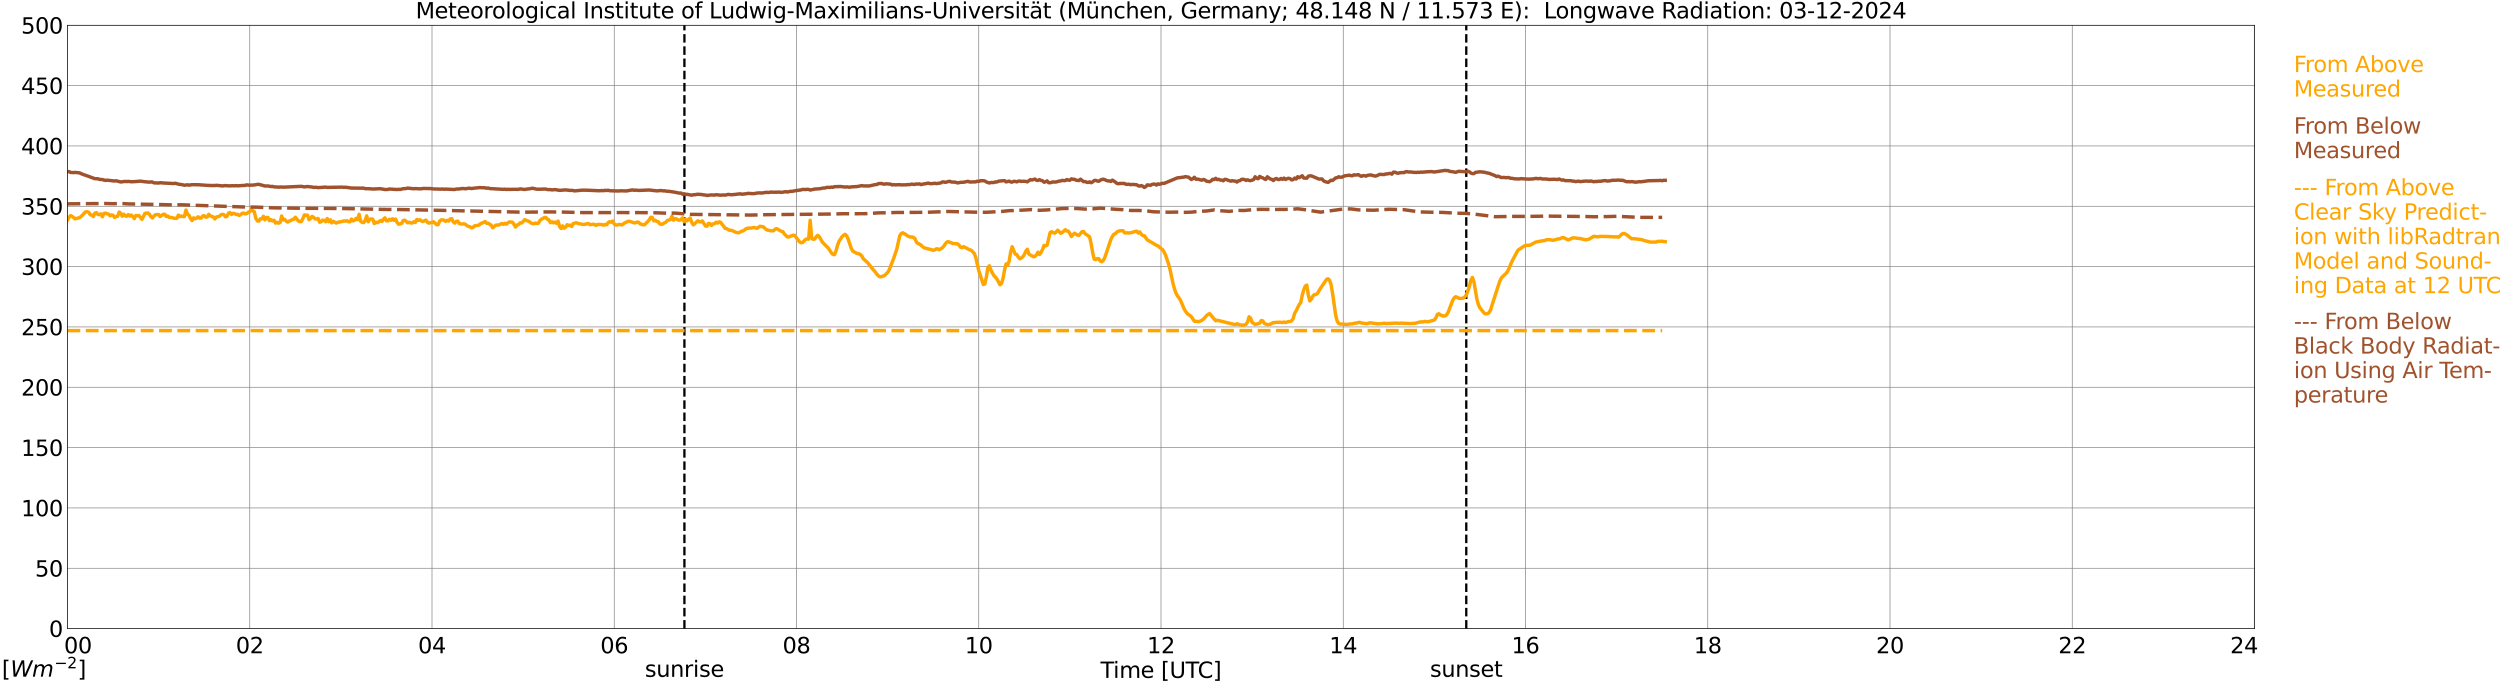 <?xml version="1.0" encoding="utf-8" standalone="no"?>
<!DOCTYPE svg PUBLIC "-//W3C//DTD SVG 1.1//EN"
  "http://www.w3.org/Graphics/SVG/1.1/DTD/svg11.dtd">
<svg xmlns:xlink="http://www.w3.org/1999/xlink" width="1085.4pt" height="296.64pt" viewBox="0 0 1085.4 296.64" xmlns="http://www.w3.org/2000/svg" version="1.1">
 <defs>
  <style type="text/css">*{stroke-linejoin: round; stroke-linecap: butt}</style>
 </defs>
 <g id="figure_1">
  <g id="patch_1">
   <path d="M 0 296.64 
L 1085.4 296.64 
L 1085.4 0 
L 0 0 
z
" style="fill: #ffffff"/>
  </g>
  <g id="axes_1">
   <g id="patch_2">
    <path d="M 29.306 272.909 
L 978.814 272.909 
L 978.814 10.976 
L 29.306 10.976 
z
" style="fill: #ffffff"/>
   </g>
   <g id="patch_3">
    <path d="M 978.814 272.909 
L 978.814 272.909 
L 978.814 10.976 
L 978.814 10.976 
z
" clip-path="url(#p81b023ce42)" style="fill: #d3d3d3; opacity: 0.25; stroke: #d3d3d3; stroke-linejoin: miter"/>
   </g>
   <g id="matplotlib.axis_1">
    <g id="xtick_1">
     <g id="line2d_1">
      <path d="M 29.306 272.909 
L 29.306 10.976 
" clip-path="url(#p81b023ce42)" style="fill: none; stroke: #808080; stroke-width: 0.3; stroke-linecap: square"/>
     </g>
     <g id="line2d_2"/>
     <g id="text_1">
      <!--    00 -->
      <g transform="translate(18.733 283.627) scale(0.095 -0.095)">
       <defs>
        <path id="DejaVuSans-20" transform="scale(0.016)"/>
        <path id="DejaVuSans-30" d="M 2034 4250 
Q 1547 4250 1301 3770 
Q 1056 3291 1056 2328 
Q 1056 1369 1301 889 
Q 1547 409 2034 409 
Q 2525 409 2770 889 
Q 3016 1369 3016 2328 
Q 3016 3291 2770 3770 
Q 2525 4250 2034 4250 
z
M 2034 4750 
Q 2819 4750 3233 4129 
Q 3647 3509 3647 2328 
Q 3647 1150 3233 529 
Q 2819 -91 2034 -91 
Q 1250 -91 836 529 
Q 422 1150 422 2328 
Q 422 3509 836 4129 
Q 1250 4750 2034 4750 
z
" transform="scale(0.016)"/>
       </defs>
       <use xlink:href="#DejaVuSans-20"/>
       <use xlink:href="#DejaVuSans-20" transform="translate(31.787 0)"/>
       <use xlink:href="#DejaVuSans-20" transform="translate(63.574 0)"/>
       <use xlink:href="#DejaVuSans-30" transform="translate(95.361 0)"/>
       <use xlink:href="#DejaVuSans-30" transform="translate(158.984 0)"/>
      </g>
     </g>
    </g>
    <g id="xtick_2">
     <g id="line2d_3">
      <path d="M 108.431 272.909 
L 108.431 10.976 
" clip-path="url(#p81b023ce42)" style="fill: none; stroke: #808080; stroke-width: 0.3; stroke-linecap: square"/>
     </g>
     <g id="line2d_4"/>
     <g id="text_2">
      <!-- 02 -->
      <g transform="translate(102.387 283.627) scale(0.095 -0.095)">
       <defs>
        <path id="DejaVuSans-32" d="M 1228 531 
L 3431 531 
L 3431 0 
L 469 0 
L 469 531 
Q 828 903 1448 1529 
Q 2069 2156 2228 2338 
Q 2531 2678 2651 2914 
Q 2772 3150 2772 3378 
Q 2772 3750 2511 3984 
Q 2250 4219 1831 4219 
Q 1534 4219 1204 4116 
Q 875 4013 500 3803 
L 500 4441 
Q 881 4594 1212 4672 
Q 1544 4750 1819 4750 
Q 2544 4750 2975 4387 
Q 3406 4025 3406 3419 
Q 3406 3131 3298 2873 
Q 3191 2616 2906 2266 
Q 2828 2175 2409 1742 
Q 1991 1309 1228 531 
z
" transform="scale(0.016)"/>
       </defs>
       <use xlink:href="#DejaVuSans-30"/>
       <use xlink:href="#DejaVuSans-32" transform="translate(63.623 0)"/>
      </g>
     </g>
    </g>
    <g id="xtick_3">
     <g id="line2d_5">
      <path d="M 187.557 272.909 
L 187.557 10.976 
" clip-path="url(#p81b023ce42)" style="fill: none; stroke: #808080; stroke-width: 0.3; stroke-linecap: square"/>
     </g>
     <g id="line2d_6"/>
     <g id="text_3">
      <!-- 04 -->
      <g transform="translate(181.513 283.627) scale(0.095 -0.095)">
       <defs>
        <path id="DejaVuSans-34" d="M 2419 4116 
L 825 1625 
L 2419 1625 
L 2419 4116 
z
M 2253 4666 
L 3047 4666 
L 3047 1625 
L 3713 1625 
L 3713 1100 
L 3047 1100 
L 3047 0 
L 2419 0 
L 2419 1100 
L 313 1100 
L 313 1709 
L 2253 4666 
z
" transform="scale(0.016)"/>
       </defs>
       <use xlink:href="#DejaVuSans-30"/>
       <use xlink:href="#DejaVuSans-34" transform="translate(63.623 0)"/>
      </g>
     </g>
    </g>
    <g id="xtick_4">
     <g id="line2d_7">
      <path d="M 266.683 272.909 
L 266.683 10.976 
" clip-path="url(#p81b023ce42)" style="fill: none; stroke: #808080; stroke-width: 0.3; stroke-linecap: square"/>
     </g>
     <g id="line2d_8"/>
     <g id="text_4">
      <!-- 06 -->
      <g transform="translate(260.638 283.627) scale(0.095 -0.095)">
       <defs>
        <path id="DejaVuSans-36" d="M 2113 2584 
Q 1688 2584 1439 2293 
Q 1191 2003 1191 1497 
Q 1191 994 1439 701 
Q 1688 409 2113 409 
Q 2538 409 2786 701 
Q 3034 994 3034 1497 
Q 3034 2003 2786 2293 
Q 2538 2584 2113 2584 
z
M 3366 4563 
L 3366 3988 
Q 3128 4100 2886 4159 
Q 2644 4219 2406 4219 
Q 1781 4219 1451 3797 
Q 1122 3375 1075 2522 
Q 1259 2794 1537 2939 
Q 1816 3084 2150 3084 
Q 2853 3084 3261 2657 
Q 3669 2231 3669 1497 
Q 3669 778 3244 343 
Q 2819 -91 2113 -91 
Q 1303 -91 875 529 
Q 447 1150 447 2328 
Q 447 3434 972 4092 
Q 1497 4750 2381 4750 
Q 2619 4750 2861 4703 
Q 3103 4656 3366 4563 
z
" transform="scale(0.016)"/>
       </defs>
       <use xlink:href="#DejaVuSans-30"/>
       <use xlink:href="#DejaVuSans-36" transform="translate(63.623 0)"/>
      </g>
     </g>
    </g>
    <g id="xtick_5">
     <g id="line2d_9">
      <path d="M 345.808 272.909 
L 345.808 10.976 
" clip-path="url(#p81b023ce42)" style="fill: none; stroke: #808080; stroke-width: 0.3; stroke-linecap: square"/>
     </g>
     <g id="line2d_10"/>
     <g id="text_5">
      <!-- 08 -->
      <g transform="translate(339.764 283.627) scale(0.095 -0.095)">
       <defs>
        <path id="DejaVuSans-38" d="M 2034 2216 
Q 1584 2216 1326 1975 
Q 1069 1734 1069 1313 
Q 1069 891 1326 650 
Q 1584 409 2034 409 
Q 2484 409 2743 651 
Q 3003 894 3003 1313 
Q 3003 1734 2745 1975 
Q 2488 2216 2034 2216 
z
M 1403 2484 
Q 997 2584 770 2862 
Q 544 3141 544 3541 
Q 544 4100 942 4425 
Q 1341 4750 2034 4750 
Q 2731 4750 3128 4425 
Q 3525 4100 3525 3541 
Q 3525 3141 3298 2862 
Q 3072 2584 2669 2484 
Q 3125 2378 3379 2068 
Q 3634 1759 3634 1313 
Q 3634 634 3220 271 
Q 2806 -91 2034 -91 
Q 1263 -91 848 271 
Q 434 634 434 1313 
Q 434 1759 690 2068 
Q 947 2378 1403 2484 
z
M 1172 3481 
Q 1172 3119 1398 2916 
Q 1625 2713 2034 2713 
Q 2441 2713 2670 2916 
Q 2900 3119 2900 3481 
Q 2900 3844 2670 4047 
Q 2441 4250 2034 4250 
Q 1625 4250 1398 4047 
Q 1172 3844 1172 3481 
z
" transform="scale(0.016)"/>
       </defs>
       <use xlink:href="#DejaVuSans-30"/>
       <use xlink:href="#DejaVuSans-38" transform="translate(63.623 0)"/>
      </g>
     </g>
    </g>
    <g id="xtick_6">
     <g id="line2d_11">
      <path d="M 424.934 272.909 
L 424.934 10.976 
" clip-path="url(#p81b023ce42)" style="fill: none; stroke: #808080; stroke-width: 0.3; stroke-linecap: square"/>
     </g>
     <g id="line2d_12"/>
     <g id="text_6">
      <!-- 10 -->
      <g transform="translate(418.89 283.627) scale(0.095 -0.095)">
       <defs>
        <path id="DejaVuSans-31" d="M 794 531 
L 1825 531 
L 1825 4091 
L 703 3866 
L 703 4441 
L 1819 4666 
L 2450 4666 
L 2450 531 
L 3481 531 
L 3481 0 
L 794 0 
L 794 531 
z
" transform="scale(0.016)"/>
       </defs>
       <use xlink:href="#DejaVuSans-31"/>
       <use xlink:href="#DejaVuSans-30" transform="translate(63.623 0)"/>
      </g>
     </g>
    </g>
    <g id="xtick_7">
     <g id="line2d_13">
      <path d="M 504.06 272.909 
L 504.06 10.976 
" clip-path="url(#p81b023ce42)" style="fill: none; stroke: #808080; stroke-width: 0.3; stroke-linecap: square"/>
     </g>
     <g id="line2d_14"/>
     <g id="text_7">
      <!-- 12 -->
      <g transform="translate(498.015 283.627) scale(0.095 -0.095)">
       <use xlink:href="#DejaVuSans-31"/>
       <use xlink:href="#DejaVuSans-32" transform="translate(63.623 0)"/>
      </g>
     </g>
    </g>
    <g id="xtick_8">
     <g id="line2d_15">
      <path d="M 583.185 272.909 
L 583.185 10.976 
" clip-path="url(#p81b023ce42)" style="fill: none; stroke: #808080; stroke-width: 0.3; stroke-linecap: square"/>
     </g>
     <g id="line2d_16"/>
     <g id="text_8">
      <!-- 14 -->
      <g transform="translate(577.141 283.627) scale(0.095 -0.095)">
       <use xlink:href="#DejaVuSans-31"/>
       <use xlink:href="#DejaVuSans-34" transform="translate(63.623 0)"/>
      </g>
     </g>
    </g>
    <g id="xtick_9">
     <g id="line2d_17">
      <path d="M 662.311 272.909 
L 662.311 10.976 
" clip-path="url(#p81b023ce42)" style="fill: none; stroke: #808080; stroke-width: 0.3; stroke-linecap: square"/>
     </g>
     <g id="line2d_18"/>
     <g id="text_9">
      <!-- 16 -->
      <g transform="translate(656.267 283.627) scale(0.095 -0.095)">
       <use xlink:href="#DejaVuSans-31"/>
       <use xlink:href="#DejaVuSans-36" transform="translate(63.623 0)"/>
      </g>
     </g>
    </g>
    <g id="xtick_10">
     <g id="line2d_19">
      <path d="M 741.437 272.909 
L 741.437 10.976 
" clip-path="url(#p81b023ce42)" style="fill: none; stroke: #808080; stroke-width: 0.3; stroke-linecap: square"/>
     </g>
     <g id="line2d_20"/>
     <g id="text_10">
      <!-- 18 -->
      <g transform="translate(735.392 283.627) scale(0.095 -0.095)">
       <use xlink:href="#DejaVuSans-31"/>
       <use xlink:href="#DejaVuSans-38" transform="translate(63.623 0)"/>
      </g>
     </g>
    </g>
    <g id="xtick_11">
     <g id="line2d_21">
      <path d="M 820.562 272.909 
L 820.562 10.976 
" clip-path="url(#p81b023ce42)" style="fill: none; stroke: #808080; stroke-width: 0.3; stroke-linecap: square"/>
     </g>
     <g id="line2d_22"/>
     <g id="text_11">
      <!-- 20 -->
      <g transform="translate(814.518 283.627) scale(0.095 -0.095)">
       <use xlink:href="#DejaVuSans-32"/>
       <use xlink:href="#DejaVuSans-30" transform="translate(63.623 0)"/>
      </g>
     </g>
    </g>
    <g id="xtick_12">
     <g id="line2d_23">
      <path d="M 899.688 272.909 
L 899.688 10.976 
" clip-path="url(#p81b023ce42)" style="fill: none; stroke: #808080; stroke-width: 0.3; stroke-linecap: square"/>
     </g>
     <g id="line2d_24"/>
     <g id="text_12">
      <!-- 22 -->
      <g transform="translate(893.644 283.627) scale(0.095 -0.095)">
       <use xlink:href="#DejaVuSans-32"/>
       <use xlink:href="#DejaVuSans-32" transform="translate(63.623 0)"/>
      </g>
     </g>
    </g>
    <g id="xtick_13">
     <g id="line2d_25">
      <path d="M 978.814 272.909 
L 978.814 10.976 
" clip-path="url(#p81b023ce42)" style="fill: none; stroke: #808080; stroke-width: 0.3; stroke-linecap: square"/>
     </g>
     <g id="line2d_26"/>
     <g id="text_13">
      <!-- 24    -->
      <g transform="translate(968.241 283.627) scale(0.095 -0.095)">
       <use xlink:href="#DejaVuSans-32"/>
       <use xlink:href="#DejaVuSans-34" transform="translate(63.623 0)"/>
       <use xlink:href="#DejaVuSans-20" transform="translate(127.246 0)"/>
       <use xlink:href="#DejaVuSans-20" transform="translate(159.033 0)"/>
       <use xlink:href="#DejaVuSans-20" transform="translate(190.82 0)"/>
      </g>
     </g>
    </g>
    <g id="text_14">
     <!-- Time [UTC] -->
     <g transform="translate(477.806 294.322) scale(0.095 -0.095)">
      <defs>
       <path id="DejaVuSans-54" d="M -19 4666 
L 3928 4666 
L 3928 4134 
L 2272 4134 
L 2272 0 
L 1638 0 
L 1638 4134 
L -19 4134 
L -19 4666 
z
" transform="scale(0.016)"/>
       <path id="DejaVuSans-69" d="M 603 3500 
L 1178 3500 
L 1178 0 
L 603 0 
L 603 3500 
z
M 603 4863 
L 1178 4863 
L 1178 4134 
L 603 4134 
L 603 4863 
z
" transform="scale(0.016)"/>
       <path id="DejaVuSans-6d" d="M 3328 2828 
Q 3544 3216 3844 3400 
Q 4144 3584 4550 3584 
Q 5097 3584 5394 3201 
Q 5691 2819 5691 2113 
L 5691 0 
L 5113 0 
L 5113 2094 
Q 5113 2597 4934 2840 
Q 4756 3084 4391 3084 
Q 3944 3084 3684 2787 
Q 3425 2491 3425 1978 
L 3425 0 
L 2847 0 
L 2847 2094 
Q 2847 2600 2669 2842 
Q 2491 3084 2119 3084 
Q 1678 3084 1418 2786 
Q 1159 2488 1159 1978 
L 1159 0 
L 581 0 
L 581 3500 
L 1159 3500 
L 1159 2956 
Q 1356 3278 1631 3431 
Q 1906 3584 2284 3584 
Q 2666 3584 2933 3390 
Q 3200 3197 3328 2828 
z
" transform="scale(0.016)"/>
       <path id="DejaVuSans-65" d="M 3597 1894 
L 3597 1613 
L 953 1613 
Q 991 1019 1311 708 
Q 1631 397 2203 397 
Q 2534 397 2845 478 
Q 3156 559 3463 722 
L 3463 178 
Q 3153 47 2828 -22 
Q 2503 -91 2169 -91 
Q 1331 -91 842 396 
Q 353 884 353 1716 
Q 353 2575 817 3079 
Q 1281 3584 2069 3584 
Q 2775 3584 3186 3129 
Q 3597 2675 3597 1894 
z
M 3022 2063 
Q 3016 2534 2758 2815 
Q 2500 3097 2075 3097 
Q 1594 3097 1305 2825 
Q 1016 2553 972 2059 
L 3022 2063 
z
" transform="scale(0.016)"/>
       <path id="DejaVuSans-5b" d="M 550 4863 
L 1875 4863 
L 1875 4416 
L 1125 4416 
L 1125 -397 
L 1875 -397 
L 1875 -844 
L 550 -844 
L 550 4863 
z
" transform="scale(0.016)"/>
       <path id="DejaVuSans-55" d="M 556 4666 
L 1191 4666 
L 1191 1831 
Q 1191 1081 1462 751 
Q 1734 422 2344 422 
Q 2950 422 3222 751 
Q 3494 1081 3494 1831 
L 3494 4666 
L 4128 4666 
L 4128 1753 
Q 4128 841 3676 375 
Q 3225 -91 2344 -91 
Q 1459 -91 1007 375 
Q 556 841 556 1753 
L 556 4666 
z
" transform="scale(0.016)"/>
       <path id="DejaVuSans-43" d="M 4122 4306 
L 4122 3641 
Q 3803 3938 3442 4084 
Q 3081 4231 2675 4231 
Q 1875 4231 1450 3742 
Q 1025 3253 1025 2328 
Q 1025 1406 1450 917 
Q 1875 428 2675 428 
Q 3081 428 3442 575 
Q 3803 722 4122 1019 
L 4122 359 
Q 3791 134 3420 21 
Q 3050 -91 2638 -91 
Q 1578 -91 968 557 
Q 359 1206 359 2328 
Q 359 3453 968 4101 
Q 1578 4750 2638 4750 
Q 3056 4750 3426 4639 
Q 3797 4528 4122 4306 
z
" transform="scale(0.016)"/>
       <path id="DejaVuSans-5d" d="M 1947 4863 
L 1947 -844 
L 622 -844 
L 622 -397 
L 1369 -397 
L 1369 4416 
L 622 4416 
L 622 4863 
L 1947 4863 
z
" transform="scale(0.016)"/>
      </defs>
      <use xlink:href="#DejaVuSans-54"/>
      <use xlink:href="#DejaVuSans-69" transform="translate(57.959 0)"/>
      <use xlink:href="#DejaVuSans-6d" transform="translate(85.742 0)"/>
      <use xlink:href="#DejaVuSans-65" transform="translate(183.154 0)"/>
      <use xlink:href="#DejaVuSans-20" transform="translate(244.678 0)"/>
      <use xlink:href="#DejaVuSans-5b" transform="translate(276.465 0)"/>
      <use xlink:href="#DejaVuSans-55" transform="translate(315.479 0)"/>
      <use xlink:href="#DejaVuSans-54" transform="translate(388.672 0)"/>
      <use xlink:href="#DejaVuSans-43" transform="translate(443.881 0)"/>
      <use xlink:href="#DejaVuSans-5d" transform="translate(513.705 0)"/>
     </g>
    </g>
   </g>
   <g id="matplotlib.axis_2">
    <g id="ytick_1">
     <g id="line2d_27">
      <path d="M 29.306 272.909 
L 978.814 272.909 
" clip-path="url(#p81b023ce42)" style="fill: none; stroke: #808080; stroke-width: 0.3; stroke-linecap: square"/>
     </g>
     <g id="line2d_28"/>
     <g id="text_15">
      <!-- 0 -->
      <g transform="translate(21.261 276.518) scale(0.095 -0.095)">
       <use xlink:href="#DejaVuSans-30"/>
      </g>
     </g>
    </g>
    <g id="ytick_2">
     <g id="line2d_29">
      <path d="M 29.306 246.715 
L 978.814 246.715 
" clip-path="url(#p81b023ce42)" style="fill: none; stroke: #808080; stroke-width: 0.3; stroke-linecap: square"/>
     </g>
     <g id="line2d_30"/>
     <g id="text_16">
      <!-- 50 -->
      <g transform="translate(15.217 250.325) scale(0.095 -0.095)">
       <defs>
        <path id="DejaVuSans-35" d="M 691 4666 
L 3169 4666 
L 3169 4134 
L 1269 4134 
L 1269 2991 
Q 1406 3038 1543 3061 
Q 1681 3084 1819 3084 
Q 2600 3084 3056 2656 
Q 3513 2228 3513 1497 
Q 3513 744 3044 326 
Q 2575 -91 1722 -91 
Q 1428 -91 1123 -41 
Q 819 9 494 109 
L 494 744 
Q 775 591 1075 516 
Q 1375 441 1709 441 
Q 2250 441 2565 725 
Q 2881 1009 2881 1497 
Q 2881 1984 2565 2268 
Q 2250 2553 1709 2553 
Q 1456 2553 1204 2497 
Q 953 2441 691 2322 
L 691 4666 
z
" transform="scale(0.016)"/>
       </defs>
       <use xlink:href="#DejaVuSans-35"/>
       <use xlink:href="#DejaVuSans-30" transform="translate(63.623 0)"/>
      </g>
     </g>
    </g>
    <g id="ytick_3">
     <g id="line2d_31">
      <path d="M 29.306 220.522 
L 978.814 220.522 
" clip-path="url(#p81b023ce42)" style="fill: none; stroke: #808080; stroke-width: 0.3; stroke-linecap: square"/>
     </g>
     <g id="line2d_32"/>
     <g id="text_17">
      <!-- 100 -->
      <g transform="translate(9.173 224.131) scale(0.095 -0.095)">
       <use xlink:href="#DejaVuSans-31"/>
       <use xlink:href="#DejaVuSans-30" transform="translate(63.623 0)"/>
       <use xlink:href="#DejaVuSans-30" transform="translate(127.246 0)"/>
      </g>
     </g>
    </g>
    <g id="ytick_4">
     <g id="line2d_33">
      <path d="M 29.306 194.329 
L 978.814 194.329 
" clip-path="url(#p81b023ce42)" style="fill: none; stroke: #808080; stroke-width: 0.3; stroke-linecap: square"/>
     </g>
     <g id="line2d_34"/>
     <g id="text_18">
      <!-- 150 -->
      <g transform="translate(9.173 197.938) scale(0.095 -0.095)">
       <use xlink:href="#DejaVuSans-31"/>
       <use xlink:href="#DejaVuSans-35" transform="translate(63.623 0)"/>
       <use xlink:href="#DejaVuSans-30" transform="translate(127.246 0)"/>
      </g>
     </g>
    </g>
    <g id="ytick_5">
     <g id="line2d_35">
      <path d="M 29.306 168.136 
L 978.814 168.136 
" clip-path="url(#p81b023ce42)" style="fill: none; stroke: #808080; stroke-width: 0.3; stroke-linecap: square"/>
     </g>
     <g id="line2d_36"/>
     <g id="text_19">
      <!-- 200 -->
      <g transform="translate(9.173 171.745) scale(0.095 -0.095)">
       <use xlink:href="#DejaVuSans-32"/>
       <use xlink:href="#DejaVuSans-30" transform="translate(63.623 0)"/>
       <use xlink:href="#DejaVuSans-30" transform="translate(127.246 0)"/>
      </g>
     </g>
    </g>
    <g id="ytick_6">
     <g id="line2d_37">
      <path d="M 29.306 141.942 
L 978.814 141.942 
" clip-path="url(#p81b023ce42)" style="fill: none; stroke: #808080; stroke-width: 0.3; stroke-linecap: square"/>
     </g>
     <g id="line2d_38"/>
     <g id="text_20">
      <!-- 250 -->
      <g transform="translate(9.173 145.551) scale(0.095 -0.095)">
       <use xlink:href="#DejaVuSans-32"/>
       <use xlink:href="#DejaVuSans-35" transform="translate(63.623 0)"/>
       <use xlink:href="#DejaVuSans-30" transform="translate(127.246 0)"/>
      </g>
     </g>
    </g>
    <g id="ytick_7">
     <g id="line2d_39">
      <path d="M 29.306 115.749 
L 978.814 115.749 
" clip-path="url(#p81b023ce42)" style="fill: none; stroke: #808080; stroke-width: 0.3; stroke-linecap: square"/>
     </g>
     <g id="line2d_40"/>
     <g id="text_21">
      <!-- 300 -->
      <g transform="translate(9.173 119.358) scale(0.095 -0.095)">
       <defs>
        <path id="DejaVuSans-33" d="M 2597 2516 
Q 3050 2419 3304 2112 
Q 3559 1806 3559 1356 
Q 3559 666 3084 287 
Q 2609 -91 1734 -91 
Q 1441 -91 1130 -33 
Q 819 25 488 141 
L 488 750 
Q 750 597 1062 519 
Q 1375 441 1716 441 
Q 2309 441 2620 675 
Q 2931 909 2931 1356 
Q 2931 1769 2642 2001 
Q 2353 2234 1838 2234 
L 1294 2234 
L 1294 2753 
L 1863 2753 
Q 2328 2753 2575 2939 
Q 2822 3125 2822 3475 
Q 2822 3834 2567 4026 
Q 2313 4219 1838 4219 
Q 1578 4219 1281 4162 
Q 984 4106 628 3988 
L 628 4550 
Q 988 4650 1302 4700 
Q 1616 4750 1894 4750 
Q 2613 4750 3031 4423 
Q 3450 4097 3450 3541 
Q 3450 3153 3228 2886 
Q 3006 2619 2597 2516 
z
" transform="scale(0.016)"/>
       </defs>
       <use xlink:href="#DejaVuSans-33"/>
       <use xlink:href="#DejaVuSans-30" transform="translate(63.623 0)"/>
       <use xlink:href="#DejaVuSans-30" transform="translate(127.246 0)"/>
      </g>
     </g>
    </g>
    <g id="ytick_8">
     <g id="line2d_41">
      <path d="M 29.306 89.556 
L 978.814 89.556 
" clip-path="url(#p81b023ce42)" style="fill: none; stroke: #808080; stroke-width: 0.3; stroke-linecap: square"/>
     </g>
     <g id="line2d_42"/>
     <g id="text_22">
      <!-- 350 -->
      <g transform="translate(9.173 93.165) scale(0.095 -0.095)">
       <use xlink:href="#DejaVuSans-33"/>
       <use xlink:href="#DejaVuSans-35" transform="translate(63.623 0)"/>
       <use xlink:href="#DejaVuSans-30" transform="translate(127.246 0)"/>
      </g>
     </g>
    </g>
    <g id="ytick_9">
     <g id="line2d_43">
      <path d="M 29.306 63.362 
L 978.814 63.362 
" clip-path="url(#p81b023ce42)" style="fill: none; stroke: #808080; stroke-width: 0.3; stroke-linecap: square"/>
     </g>
     <g id="line2d_44"/>
     <g id="text_23">
      <!-- 400 -->
      <g transform="translate(9.173 66.972) scale(0.095 -0.095)">
       <use xlink:href="#DejaVuSans-34"/>
       <use xlink:href="#DejaVuSans-30" transform="translate(63.623 0)"/>
       <use xlink:href="#DejaVuSans-30" transform="translate(127.246 0)"/>
      </g>
     </g>
    </g>
    <g id="ytick_10">
     <g id="line2d_45">
      <path d="M 29.306 37.169 
L 978.814 37.169 
" clip-path="url(#p81b023ce42)" style="fill: none; stroke: #808080; stroke-width: 0.3; stroke-linecap: square"/>
     </g>
     <g id="line2d_46"/>
     <g id="text_24">
      <!-- 450 -->
      <g transform="translate(9.173 40.778) scale(0.095 -0.095)">
       <use xlink:href="#DejaVuSans-34"/>
       <use xlink:href="#DejaVuSans-35" transform="translate(63.623 0)"/>
       <use xlink:href="#DejaVuSans-30" transform="translate(127.246 0)"/>
      </g>
     </g>
    </g>
    <g id="ytick_11">
     <g id="line2d_47">
      <path d="M 29.306 10.976 
L 978.814 10.976 
" clip-path="url(#p81b023ce42)" style="fill: none; stroke: #808080; stroke-width: 0.3; stroke-linecap: square"/>
     </g>
     <g id="line2d_48"/>
     <g id="text_25">
      <!-- 500 -->
      <g transform="translate(9.173 14.585) scale(0.095 -0.095)">
       <use xlink:href="#DejaVuSans-35"/>
       <use xlink:href="#DejaVuSans-30" transform="translate(63.623 0)"/>
       <use xlink:href="#DejaVuSans-30" transform="translate(127.246 0)"/>
      </g>
     </g>
    </g>
   </g>
   <g id="line2d_49">
    <path d="M 297.146 272.909 
L 297.146 10.976 
" clip-path="url(#p81b023ce42)" style="fill: none; stroke-dasharray: 3.7,1.6; stroke-dashoffset: 0; stroke: #000000"/>
   </g>
   <g id="line2d_50">
    <path d="M 636.595 272.909 
L 636.595 10.976 
" clip-path="url(#p81b023ce42)" style="fill: none; stroke-dasharray: 3.7,1.6; stroke-dashoffset: 0; stroke: #000000"/>
   </g>
   <g id="line2d_51">
    <path d="M 29.306 95.554 
L 29.965 94.401 
L 30.625 93.616 
L 31.284 93.93 
L 32.603 95.02 
L 34.581 94.501 
L 35.9 93.327 
L 36.559 92.536 
L 37.218 91.95 
L 37.878 91.918 
L 38.537 92.18 
L 39.197 93.259 
L 39.856 93.359 
L 40.515 94.029 
L 41.175 92.563 
L 41.834 92.316 
L 42.493 93.155 
L 43.153 93.107 
L 43.812 92.866 
L 44.472 94.113 
L 45.131 92.678 
L 45.79 92.51 
L 46.45 92.845 
L 47.109 92.94 
L 47.768 93.699 
L 48.428 93.338 
L 49.087 93.474 
L 49.747 94.422 
L 50.406 94.029 
L 51.065 93.956 
L 51.725 92.06 
L 52.384 92.557 
L 53.043 93.857 
L 53.703 92.992 
L 54.362 93.71 
L 55.022 93.867 
L 55.681 93.16 
L 56.34 93.825 
L 57 93.375 
L 57.659 94.024 
L 58.319 94.904 
L 58.978 93.558 
L 59.637 93.657 
L 60.297 93.558 
L 61.615 95.24 
L 62.934 92.646 
L 64.253 92.474 
L 64.912 93.071 
L 65.572 94.171 
L 66.231 94.632 
L 66.89 93.694 
L 67.55 93.207 
L 68.869 93.144 
L 69.528 94.003 
L 70.847 93.06 
L 71.506 93.013 
L 72.166 93.982 
L 72.825 93.757 
L 73.484 94.37 
L 74.803 94.454 
L 75.462 94.752 
L 76.781 94.8 
L 77.441 93.39 
L 78.1 94.061 
L 78.759 93.762 
L 79.419 94.04 
L 80.078 93.993 
L 80.737 91.19 
L 81.397 93.018 
L 82.056 93.411 
L 82.716 94.873 
L 83.375 95.748 
L 84.034 94.574 
L 84.694 94.988 
L 85.353 94.731 
L 86.013 94.124 
L 86.672 94.679 
L 87.331 94.679 
L 87.991 93.794 
L 88.65 93.647 
L 89.309 94.291 
L 89.969 94.213 
L 90.628 93.055 
L 91.288 93.736 
L 92.606 94.187 
L 93.266 95.051 
L 93.925 94.213 
L 95.244 93.904 
L 95.903 93.259 
L 96.563 93.055 
L 97.222 93.181 
L 97.881 94.134 
L 98.541 93.935 
L 99.2 92.557 
L 99.86 92.29 
L 100.519 93.128 
L 101.178 92.615 
L 101.838 92.735 
L 102.497 93.092 
L 103.156 93.05 
L 103.816 93.537 
L 104.475 93.223 
L 105.135 92.641 
L 105.794 92.5 
L 106.453 92.877 
L 107.113 92.735 
L 107.772 92.175 
L 108.431 91.876 
L 109.091 90.677 
L 109.75 91.531 
L 110.41 91.913 
L 111.069 94.794 
L 111.728 95.889 
L 112.388 95.999 
L 113.047 94.978 
L 113.707 94.967 
L 114.366 93.914 
L 115.025 95.47 
L 115.685 94.417 
L 116.344 94.422 
L 117.003 95.805 
L 117.663 95.391 
L 118.322 95.9 
L 118.982 95.643 
L 119.641 96.885 
L 120.3 96.481 
L 120.96 96.911 
L 121.619 96.581 
L 122.278 93.783 
L 122.938 95.46 
L 123.597 95.224 
L 124.257 96.041 
L 124.916 96.429 
L 125.575 95.978 
L 126.235 95.763 
L 126.894 95.271 
L 127.553 95.229 
L 128.213 94.323 
L 129.532 95.915 
L 130.191 96.245 
L 130.85 96.151 
L 131.51 94.852 
L 132.169 93.306 
L 132.829 93.427 
L 133.488 93.406 
L 134.147 95.344 
L 134.807 94.894 
L 135.466 93.946 
L 136.125 94.344 
L 136.785 95.014 
L 137.444 95.119 
L 138.104 94.847 
L 138.763 96.486 
L 139.422 96.245 
L 140.082 95.58 
L 140.741 95.695 
L 141.4 96.251 
L 142.06 94.873 
L 142.719 96.235 
L 143.379 95.449 
L 144.038 96.764 
L 144.697 96.093 
L 146.016 96.864 
L 146.676 96.455 
L 147.335 96.413 
L 147.994 96.219 
L 148.654 96.156 
L 149.313 95.884 
L 149.972 96.025 
L 150.632 95.821 
L 151.291 96.261 
L 151.951 96.293 
L 152.61 95.109 
L 153.269 95.9 
L 153.929 95.632 
L 154.588 94.831 
L 155.247 95.355 
L 155.907 93.06 
L 156.566 96.057 
L 157.226 96.513 
L 157.885 96.654 
L 158.544 95.742 
L 159.204 93.715 
L 159.863 96.303 
L 160.523 95.24 
L 161.182 95.035 
L 161.841 95.161 
L 162.501 97.089 
L 163.16 96.418 
L 163.819 96.696 
L 164.479 96.303 
L 165.138 95.742 
L 165.798 96.151 
L 166.457 95.192 
L 167.116 94.574 
L 167.776 95.852 
L 168.435 95.894 
L 169.094 95.166 
L 169.754 95.643 
L 170.413 94.978 
L 171.073 95.648 
L 171.732 95.098 
L 172.391 96.534 
L 173.051 97.34 
L 174.37 97.021 
L 175.029 95.763 
L 175.688 95.58 
L 177.007 96.727 
L 177.666 96.45 
L 178.326 96.79 
L 178.985 96.811 
L 179.645 96.293 
L 180.304 96.565 
L 180.963 95.302 
L 181.623 95.695 
L 182.282 95.391 
L 182.941 95.915 
L 183.601 96.172 
L 184.92 95.554 
L 185.579 96.534 
L 186.238 96.89 
L 186.898 96.659 
L 187.557 96.654 
L 188.216 96.261 
L 189.535 97.524 
L 190.195 97.56 
L 190.854 96.057 
L 191.513 95.491 
L 192.173 95.433 
L 192.832 95.648 
L 193.492 96.093 
L 194.151 95.664 
L 194.81 95.957 
L 195.47 95.051 
L 196.129 94.936 
L 196.788 96.319 
L 197.448 96.864 
L 198.107 96.125 
L 198.767 95.999 
L 199.426 97.036 
L 200.085 97.225 
L 200.745 97.267 
L 201.404 97.152 
L 202.063 97.403 
L 202.723 97.937 
L 203.382 98.32 
L 204.042 98.414 
L 204.701 98.938 
L 205.36 98.723 
L 206.02 98.068 
L 207.998 97.733 
L 208.657 97.042 
L 209.317 96.874 
L 210.635 96.177 
L 211.295 96.963 
L 211.954 96.921 
L 213.273 97.796 
L 213.932 98.886 
L 215.251 97.775 
L 215.91 97.665 
L 216.57 97.707 
L 217.889 97.036 
L 218.548 97.387 
L 219.207 96.963 
L 219.867 97.33 
L 220.526 96.738 
L 221.186 96.329 
L 222.504 96.492 
L 223.164 97.382 
L 223.823 98.592 
L 224.482 97.676 
L 225.142 97.513 
L 225.801 96.743 
L 226.461 96.806 
L 227.12 96.209 
L 227.779 95.381 
L 229.757 96.177 
L 230.417 96.706 
L 231.076 97.052 
L 231.736 97.131 
L 232.395 96.853 
L 233.054 96.984 
L 233.714 96.937 
L 234.373 95.805 
L 235.033 95.171 
L 235.692 94.883 
L 236.351 94.401 
L 237.011 94.422 
L 237.67 95.187 
L 238.329 95.528 
L 238.989 96.691 
L 239.648 96.266 
L 240.308 96.774 
L 240.967 96.429 
L 241.626 96.947 
L 242.286 95.968 
L 242.945 98.351 
L 243.604 99.2 
L 244.264 98.053 
L 244.923 99.053 
L 245.583 98.666 
L 246.242 97.56 
L 246.901 97.864 
L 247.561 97.775 
L 248.22 98.315 
L 248.88 97.036 
L 250.198 96.712 
L 251.517 97.173 
L 252.176 97.215 
L 252.836 97.445 
L 254.155 97.372 
L 254.814 97.131 
L 255.473 97.052 
L 256.133 97.555 
L 257.451 97.372 
L 258.111 97.419 
L 258.77 97.859 
L 259.43 97.435 
L 261.408 97.492 
L 262.067 97.775 
L 262.726 97.435 
L 263.386 97.592 
L 264.045 96.706 
L 264.705 96.224 
L 265.364 96.486 
L 266.023 95.952 
L 266.683 97.298 
L 267.342 97.707 
L 268.002 97.655 
L 268.661 97.471 
L 269.32 97.476 
L 269.98 97.665 
L 271.298 96.743 
L 272.617 96.135 
L 273.277 96.057 
L 274.595 96.507 
L 275.255 96.769 
L 275.914 96.722 
L 276.573 96.382 
L 277.233 96.502 
L 277.892 97.173 
L 279.211 97.602 
L 279.87 97.555 
L 281.189 96.219 
L 281.849 95.517 
L 282.508 94.365 
L 283.167 94.375 
L 283.827 95.879 
L 284.486 95.617 
L 285.145 96.125 
L 285.805 96.266 
L 286.464 97.235 
L 287.124 97.414 
L 287.783 97.235 
L 288.442 96.754 
L 289.102 96.465 
L 289.761 95.701 
L 291.08 95.339 
L 291.739 93.825 
L 292.399 95.591 
L 293.058 94.925 
L 293.717 95.077 
L 294.377 95.501 
L 295.036 95.591 
L 295.696 95.318 
L 296.355 94.569 
L 297.014 96.282 
L 297.674 95.261 
L 298.333 95.894 
L 298.992 95.187 
L 299.652 94.653 
L 300.311 96.523 
L 300.971 97.613 
L 301.63 97.136 
L 302.949 95.847 
L 303.608 96.277 
L 304.267 96.361 
L 304.927 95.931 
L 306.246 98.079 
L 306.905 98.205 
L 307.564 97.005 
L 308.224 97.063 
L 308.883 97.89 
L 309.543 97.225 
L 310.202 97.141 
L 310.861 96.492 
L 311.521 96.858 
L 312.18 96.319 
L 312.839 96.492 
L 314.818 99.127 
L 315.477 99.258 
L 316.796 100.022 
L 317.455 99.923 
L 319.433 100.84 
L 320.093 101.013 
L 320.752 101.065 
L 322.071 100.352 
L 322.73 100.227 
L 324.049 99.21 
L 325.368 98.98 
L 326.027 99.064 
L 327.346 98.749 
L 328.665 99.121 
L 329.983 98.22 
L 330.643 98.414 
L 331.302 98.409 
L 332.621 99.635 
L 333.28 99.907 
L 334.599 100.195 
L 335.918 100.174 
L 336.577 99.415 
L 337.236 99.268 
L 339.215 100.421 
L 339.874 100.573 
L 340.533 101.584 
L 341.852 102.862 
L 342.512 102.883 
L 343.171 102.506 
L 343.83 102.401 
L 344.49 102.076 
L 345.149 102.307 
L 345.808 103.297 
L 347.127 104.983 
L 347.787 105.403 
L 348.446 105.287 
L 349.765 103.951 
L 350.424 103.752 
L 351.083 103.82 
L 351.743 95.638 
L 352.402 103.37 
L 353.062 103.91 
L 353.721 103.721 
L 354.38 102.773 
L 355.04 102.176 
L 355.699 102.773 
L 357.018 105.088 
L 359.655 107.765 
L 360.974 109.808 
L 361.634 110.447 
L 362.293 110.568 
L 362.952 108.965 
L 363.612 106.513 
L 364.271 104.779 
L 365.59 102.757 
L 366.249 102.155 
L 366.909 101.73 
L 367.568 102.359 
L 368.227 103.752 
L 369.546 107.765 
L 370.206 108.991 
L 371.524 109.766 
L 372.184 110.039 
L 372.843 110.159 
L 373.502 110.484 
L 374.162 111.144 
L 374.821 112.354 
L 376.799 114.141 
L 378.777 116.687 
L 380.096 118.206 
L 380.756 119.154 
L 381.415 119.809 
L 382.074 120.207 
L 382.734 120.113 
L 384.053 119.605 
L 385.371 118.305 
L 386.031 117.195 
L 388.009 112.16 
L 389.328 108.205 
L 390.646 102.354 
L 391.306 101.358 
L 391.965 101.075 
L 393.284 101.835 
L 393.943 102.38 
L 395.262 102.925 
L 395.921 102.872 
L 396.581 103.061 
L 397.24 103.653 
L 397.899 105.146 
L 398.559 105.743 
L 399.218 105.958 
L 399.878 106.435 
L 400.537 107.116 
L 401.196 107.561 
L 402.515 107.938 
L 404.493 108.425 
L 405.153 108.677 
L 405.812 108.499 
L 406.471 108.043 
L 407.131 108.048 
L 407.79 108.41 
L 409.109 107.592 
L 409.768 106.885 
L 410.428 105.879 
L 411.087 105.109 
L 411.746 104.9 
L 412.406 105.235 
L 413.065 105.418 
L 413.725 105.722 
L 415.703 105.858 
L 416.362 106.377 
L 417.022 107.33 
L 417.681 107.503 
L 418.34 107.084 
L 420.978 108.451 
L 421.637 108.614 
L 422.956 110.002 
L 423.615 111.673 
L 424.934 117.483 
L 426.912 123.513 
L 427.572 123.303 
L 428.231 120.312 
L 428.89 116.194 
L 429.55 115.393 
L 430.209 117.279 
L 431.528 119.694 
L 432.187 120.354 
L 432.847 121.202 
L 434.165 123.633 
L 434.825 123.036 
L 435.484 120.83 
L 436.144 117.163 
L 436.803 114.565 
L 437.462 115.162 
L 438.122 113.407 
L 438.781 109.494 
L 439.44 107.116 
L 440.759 110.306 
L 441.419 110.51 
L 442.078 111.579 
L 442.737 112.365 
L 443.397 112.077 
L 444.056 111.474 
L 444.716 110.552 
L 445.375 109.022 
L 446.034 108.216 
L 446.694 110.306 
L 448.012 111.102 
L 448.672 111.474 
L 449.331 111.301 
L 449.991 110.683 
L 450.65 109.478 
L 451.309 110.516 
L 451.969 109.604 
L 452.628 108.31 
L 453.287 106.539 
L 453.947 106.754 
L 454.606 106.435 
L 455.925 100.965 
L 456.584 100.599 
L 457.244 101.013 
L 457.903 101.222 
L 458.563 100.683 
L 459.222 99.954 
L 460.541 101.285 
L 461.2 100.918 
L 462.519 99.729 
L 463.178 100.316 
L 463.838 100.363 
L 464.497 101.39 
L 465.156 102.705 
L 466.475 101.233 
L 467.794 102.071 
L 468.453 102.155 
L 469.772 100.599 
L 470.431 100.504 
L 471.091 101.51 
L 471.75 101.872 
L 473.069 102.841 
L 473.728 105.837 
L 474.388 109.646 
L 475.047 112.47 
L 475.706 112.726 
L 476.366 112.281 
L 477.025 112.307 
L 477.685 113.308 
L 478.344 113.622 
L 479.003 113.077 
L 479.663 111.83 
L 482.3 103.951 
L 482.96 102.621 
L 483.619 101.673 
L 484.278 101.442 
L 484.938 100.709 
L 485.597 100.379 
L 486.256 100.195 
L 487.575 100.148 
L 488.235 101.075 
L 488.894 101.133 
L 489.553 101.06 
L 490.213 101.185 
L 491.532 100.913 
L 492.85 100.447 
L 493.51 100.363 
L 494.169 101.18 
L 494.828 100.683 
L 495.488 101.683 
L 496.147 102.28 
L 496.807 102.333 
L 498.125 104.171 
L 500.763 105.696 
L 502.082 106.503 
L 502.741 106.738 
L 504.06 107.886 
L 504.719 108.336 
L 505.379 109.373 
L 506.038 110.777 
L 507.357 114.633 
L 508.016 117.179 
L 509.335 123.345 
L 509.994 125.744 
L 510.654 127.457 
L 511.313 128.599 
L 511.972 129.464 
L 512.632 130.611 
L 513.95 133.78 
L 514.61 135.006 
L 515.269 135.881 
L 515.929 136.567 
L 516.588 136.918 
L 517.247 137.552 
L 518.566 139.485 
L 519.226 139.475 
L 520.544 139.669 
L 521.863 139.03 
L 522.522 138.542 
L 523.841 137.034 
L 524.501 136.463 
L 525.16 136.164 
L 527.797 139.271 
L 528.457 139.03 
L 535.71 140.816 
L 536.369 140.915 
L 537.029 140.554 
L 538.348 141.052 
L 539.666 141.172 
L 540.326 141.109 
L 540.985 140.795 
L 541.644 139.8 
L 542.304 137.531 
L 542.963 138.134 
L 543.623 139.988 
L 544.941 140.847 
L 546.919 140.308 
L 547.579 139.181 
L 548.238 139.297 
L 548.898 140.392 
L 550.216 140.973 
L 551.535 140.774 
L 552.195 140.344 
L 552.854 140.072 
L 553.513 140.051 
L 554.173 139.915 
L 554.832 139.993 
L 555.491 139.889 
L 556.81 140.035 
L 557.47 139.815 
L 558.129 140.03 
L 559.448 139.616 
L 560.107 139.59 
L 560.766 139.286 
L 561.426 138.385 
L 562.085 135.986 
L 562.745 134.907 
L 564.063 132.214 
L 564.723 131.392 
L 565.382 128.186 
L 566.042 125.781 
L 566.701 124.209 
L 567.36 123.775 
L 568.02 128.107 
L 568.679 130.658 
L 569.338 129.815 
L 569.998 128.537 
L 570.657 127.882 
L 571.317 127.84 
L 571.976 127.431 
L 573.295 125.205 
L 575.932 121.318 
L 576.592 121.019 
L 577.251 121.674 
L 577.91 123.612 
L 578.57 127.484 
L 579.889 136.85 
L 580.548 139.365 
L 581.207 140.449 
L 581.867 140.664 
L 585.164 140.863 
L 585.823 140.664 
L 587.142 140.612 
L 587.801 140.392 
L 589.12 140.198 
L 589.779 140.009 
L 590.439 139.973 
L 591.098 140.24 
L 593.076 140.491 
L 593.736 140.486 
L 594.395 140.198 
L 595.054 140.172 
L 598.351 140.612 
L 600.329 140.465 
L 600.989 140.303 
L 601.648 140.496 
L 603.626 140.402 
L 604.945 140.323 
L 606.264 140.266 
L 606.923 140.376 
L 608.242 140.297 
L 612.198 140.47 
L 614.176 140.397 
L 616.814 139.732 
L 617.473 139.789 
L 618.792 139.538 
L 619.451 139.7 
L 620.111 139.684 
L 622.748 138.94 
L 623.408 138.013 
L 624.067 136.478 
L 624.726 136.232 
L 625.386 136.725 
L 626.705 137.254 
L 627.364 137.17 
L 628.023 136.725 
L 628.683 135.698 
L 630.661 130.491 
L 631.32 129.354 
L 631.98 128.846 
L 632.639 129.066 
L 633.298 129.469 
L 633.958 129.579 
L 634.617 129.553 
L 635.276 129.411 
L 635.936 128.971 
L 636.595 128.049 
L 637.255 126.441 
L 637.914 124.482 
L 638.573 121.758 
L 639.233 120.469 
L 639.892 122.156 
L 641.211 129.883 
L 641.87 132.277 
L 642.53 133.66 
L 644.508 136.117 
L 645.167 136.253 
L 645.827 136.159 
L 646.486 135.724 
L 647.145 134.556 
L 648.464 130.37 
L 651.102 122.161 
L 651.761 120.83 
L 652.42 120.024 
L 653.739 118.845 
L 654.399 118.043 
L 655.058 116.765 
L 656.377 113.596 
L 659.014 108.651 
L 661.652 106.859 
L 662.311 106.581 
L 664.289 106.429 
L 665.608 105.754 
L 666.267 105.334 
L 666.927 105.057 
L 668.905 104.69 
L 670.883 104.376 
L 671.542 104.035 
L 672.861 104.061 
L 674.18 104.334 
L 675.499 104.025 
L 676.158 103.763 
L 676.817 103.742 
L 677.477 103.574 
L 678.136 103.197 
L 678.796 103.145 
L 680.774 104.135 
L 681.433 103.941 
L 682.752 103.302 
L 684.071 103.312 
L 684.73 103.485 
L 686.049 103.559 
L 688.027 104.041 
L 688.686 104.114 
L 690.005 103.773 
L 691.324 102.982 
L 691.983 102.579 
L 693.302 102.794 
L 693.961 102.799 
L 694.621 102.621 
L 697.918 102.678 
L 699.236 102.757 
L 699.896 102.757 
L 700.555 102.872 
L 701.874 102.799 
L 702.533 102.993 
L 703.193 102.6 
L 703.852 101.903 
L 704.511 101.405 
L 705.171 101.379 
L 705.83 101.678 
L 706.49 102.123 
L 707.808 103.213 
L 708.468 103.69 
L 709.127 103.585 
L 710.446 103.758 
L 712.424 103.988 
L 713.083 104.14 
L 713.743 104.418 
L 715.062 104.722 
L 716.38 105.083 
L 717.699 105.114 
L 719.018 105.083 
L 719.677 104.8 
L 721.655 104.748 
L 722.974 104.947 
L 722.974 104.947 
" clip-path="url(#p81b023ce42)" style="fill: none; stroke: #ffa500; stroke-width: 1.5; stroke-linecap: square"/>
   </g>
   <g id="line2d_52">
    <path d="M 29.306 74.575 
L 29.965 74.482 
L 30.625 74.862 
L 31.943 74.938 
L 32.603 74.854 
L 34.581 75.064 
L 35.24 75.409 
L 36.559 75.911 
L 37.878 76.357 
L 41.175 77.578 
L 42.493 77.603 
L 43.153 77.869 
L 44.472 77.979 
L 45.79 78.336 
L 46.45 78.215 
L 49.747 78.592 
L 50.406 78.478 
L 52.384 79.004 
L 54.362 78.751 
L 55.022 78.85 
L 55.681 78.745 
L 57 78.905 
L 58.319 78.862 
L 60.297 78.702 
L 60.956 78.639 
L 62.934 78.919 
L 64.912 79.078 
L 65.572 78.986 
L 66.231 79.069 
L 66.89 79.4 
L 68.209 79.432 
L 68.869 79.467 
L 69.528 79.319 
L 70.847 79.452 
L 75.462 79.68 
L 76.122 79.553 
L 77.441 79.936 
L 79.419 80.245 
L 80.078 80.428 
L 81.397 80.23 
L 82.056 80.379 
L 83.375 80.189 
L 86.013 80.195 
L 90.628 80.52 
L 91.288 80.491 
L 91.947 80.603 
L 92.606 80.512 
L 93.266 80.568 
L 93.925 80.449 
L 95.244 80.58 
L 96.563 80.726 
L 97.881 80.564 
L 99.2 80.699 
L 101.178 80.629 
L 101.838 80.679 
L 102.497 80.587 
L 103.156 80.686 
L 105.794 80.505 
L 106.453 80.5 
L 107.113 80.241 
L 107.772 80.383 
L 109.75 80.363 
L 111.069 80.201 
L 111.728 80.053 
L 112.388 80.038 
L 115.025 80.752 
L 116.344 80.735 
L 117.663 80.992 
L 118.322 80.934 
L 118.982 81.137 
L 120.3 81.198 
L 120.96 81.248 
L 122.278 81.183 
L 122.938 81.266 
L 130.191 80.928 
L 130.85 80.905 
L 132.169 81.143 
L 133.488 80.982 
L 135.466 81.198 
L 136.125 81.345 
L 137.444 81.32 
L 138.104 81.469 
L 141.4 81.23 
L 142.06 81.357 
L 148.654 81.251 
L 149.313 81.341 
L 149.972 81.278 
L 152.61 81.653 
L 157.885 81.69 
L 158.544 81.915 
L 160.523 81.938 
L 161.841 82.077 
L 165.138 81.922 
L 167.116 82.292 
L 168.435 82.236 
L 169.094 82.06 
L 172.391 82.29 
L 173.051 82.177 
L 173.71 82.262 
L 175.029 81.934 
L 176.348 81.846 
L 177.007 81.657 
L 179.645 81.963 
L 180.304 81.864 
L 181.623 81.956 
L 182.941 81.977 
L 183.601 81.815 
L 186.898 81.869 
L 188.216 82.043 
L 189.535 82.056 
L 191.513 82.131 
L 192.173 82.053 
L 192.832 82.181 
L 193.492 82.095 
L 196.788 82.253 
L 197.448 82.262 
L 198.107 82.071 
L 199.426 82.053 
L 200.085 81.898 
L 201.404 81.855 
L 202.063 81.983 
L 203.382 81.715 
L 204.042 81.729 
L 204.701 81.857 
L 206.679 81.581 
L 207.339 81.576 
L 207.998 81.437 
L 210.635 81.542 
L 211.295 81.722 
L 211.954 81.624 
L 212.614 81.86 
L 218.548 82.208 
L 219.207 82.116 
L 219.867 82.278 
L 220.526 82.163 
L 221.186 82.241 
L 223.164 82.183 
L 224.482 82.204 
L 225.142 82.197 
L 225.801 82.006 
L 227.779 82.26 
L 229.098 82.044 
L 229.757 82.01 
L 231.076 81.711 
L 233.054 82.136 
L 234.373 82.154 
L 236.351 82.071 
L 237.011 82.092 
L 237.67 82.301 
L 238.989 82.321 
L 239.648 82.451 
L 240.967 82.31 
L 242.945 82.645 
L 245.583 82.447 
L 247.561 82.684 
L 248.22 82.627 
L 249.539 82.87 
L 252.836 82.556 
L 255.473 82.605 
L 260.089 82.819 
L 261.408 82.734 
L 262.067 82.799 
L 262.726 82.623 
L 263.386 82.722 
L 264.045 82.588 
L 264.705 82.812 
L 268.661 82.927 
L 269.32 82.835 
L 271.958 82.9 
L 274.595 82.448 
L 275.255 82.623 
L 275.914 82.527 
L 277.233 82.679 
L 281.849 82.493 
L 285.145 82.866 
L 287.124 82.718 
L 287.783 82.886 
L 288.442 82.815 
L 289.102 82.983 
L 290.42 83.062 
L 292.399 83.356 
L 294.377 83.727 
L 295.036 83.873 
L 295.696 83.815 
L 296.355 84.317 
L 297.014 84.145 
L 297.674 84.376 
L 298.333 84.365 
L 300.311 84.749 
L 300.971 84.552 
L 301.63 84.554 
L 302.949 84.325 
L 304.927 84.496 
L 305.586 84.639 
L 306.246 84.657 
L 306.905 84.852 
L 308.883 84.615 
L 310.202 84.715 
L 310.861 84.531 
L 312.839 84.744 
L 314.158 84.639 
L 314.818 84.725 
L 316.136 84.401 
L 317.455 84.556 
L 318.774 84.451 
L 321.411 84.138 
L 322.071 84.327 
L 324.049 84.101 
L 324.708 83.954 
L 326.686 84.067 
L 327.346 84.073 
L 328.665 83.815 
L 329.983 83.726 
L 330.643 83.824 
L 332.621 83.51 
L 333.94 83.562 
L 334.599 83.393 
L 335.918 83.463 
L 337.236 83.433 
L 338.555 83.402 
L 339.215 83.525 
L 341.193 83.198 
L 341.852 83.375 
L 343.171 83.056 
L 343.83 83.079 
L 345.149 82.836 
L 347.787 82.447 
L 348.446 82.225 
L 349.765 82.285 
L 350.424 82.18 
L 351.083 82.222 
L 351.743 82.523 
L 353.721 82.08 
L 355.04 82.003 
L 356.359 81.886 
L 357.018 81.67 
L 358.337 81.596 
L 358.996 81.335 
L 360.315 81.373 
L 360.974 81.227 
L 361.634 81.314 
L 362.293 81.051 
L 364.93 80.984 
L 366.249 81.13 
L 366.909 81.236 
L 367.568 81.119 
L 368.887 81.302 
L 369.546 81.14 
L 372.184 80.99 
L 374.162 80.592 
L 374.821 80.716 
L 377.459 80.72 
L 380.096 80.125 
L 380.756 80.098 
L 381.415 79.705 
L 382.734 79.665 
L 383.393 79.89 
L 384.053 79.953 
L 384.712 79.79 
L 386.031 79.91 
L 386.69 79.946 
L 387.349 80.307 
L 388.009 80.14 
L 388.668 80.261 
L 390.646 80.166 
L 391.306 80.285 
L 392.624 80.234 
L 393.284 80.275 
L 393.943 80.127 
L 394.603 80.199 
L 395.921 79.933 
L 396.581 80.074 
L 397.24 80.04 
L 397.899 79.865 
L 398.559 79.936 
L 399.218 79.817 
L 399.878 80.144 
L 401.196 79.8 
L 401.856 79.788 
L 402.515 79.563 
L 403.175 79.528 
L 403.834 79.746 
L 405.153 79.679 
L 405.812 79.536 
L 406.471 79.722 
L 408.45 79.42 
L 409.109 79 
L 409.768 78.985 
L 410.428 79.181 
L 411.746 78.803 
L 412.406 78.716 
L 413.065 79.032 
L 414.384 79.063 
L 415.043 79.159 
L 415.703 79.425 
L 417.022 79.165 
L 418.34 79.117 
L 420.318 78.719 
L 420.978 79.027 
L 422.956 78.964 
L 423.615 78.975 
L 424.275 78.67 
L 424.934 78.803 
L 425.593 78.471 
L 426.912 78.471 
L 427.572 78.547 
L 428.231 79.005 
L 429.55 79.458 
L 430.209 79.233 
L 431.528 79.242 
L 432.187 78.963 
L 432.847 79.022 
L 433.506 78.663 
L 435.484 78.458 
L 436.144 78.432 
L 436.803 78.978 
L 438.122 78.628 
L 438.781 78.992 
L 439.44 79.08 
L 440.1 78.707 
L 440.759 78.762 
L 441.419 78.958 
L 442.078 78.667 
L 442.737 78.583 
L 443.397 78.784 
L 444.056 78.68 
L 445.375 78.75 
L 446.034 78.952 
L 447.353 77.984 
L 448.012 78.16 
L 449.331 77.741 
L 449.991 78.259 
L 450.65 78.341 
L 451.309 78 
L 451.969 78.349 
L 452.628 78.482 
L 453.287 79.119 
L 453.947 78.924 
L 454.606 78.53 
L 455.266 79.308 
L 455.925 79.345 
L 457.244 78.963 
L 457.903 79.049 
L 458.563 78.997 
L 459.881 78.616 
L 460.541 78.561 
L 461.2 78.309 
L 461.859 78.422 
L 462.519 78.402 
L 463.178 77.958 
L 463.838 78.211 
L 464.497 78.248 
L 465.156 77.642 
L 465.816 77.853 
L 466.475 77.83 
L 467.134 78.202 
L 468.453 78.386 
L 469.113 77.792 
L 470.431 78.868 
L 471.091 78.829 
L 471.75 79.101 
L 472.409 79.24 
L 473.069 78.956 
L 473.728 79.329 
L 474.388 78.978 
L 475.047 78.373 
L 475.706 78.303 
L 476.366 78.585 
L 477.025 78.694 
L 477.685 78.252 
L 478.344 77.947 
L 479.003 77.783 
L 479.663 77.999 
L 480.322 78.348 
L 480.981 78.546 
L 481.641 78.519 
L 482.3 78.769 
L 482.96 78.203 
L 484.278 79.071 
L 484.938 79.639 
L 485.597 79.767 
L 486.256 79.633 
L 488.235 79.657 
L 488.894 80.041 
L 490.213 79.973 
L 490.872 80.201 
L 491.532 80.072 
L 493.51 80.205 
L 494.169 80.667 
L 494.828 80.813 
L 495.488 80.57 
L 496.147 80.847 
L 496.807 81.372 
L 497.466 81.021 
L 498.125 80.26 
L 499.444 80.473 
L 500.103 80.091 
L 500.763 79.947 
L 501.422 79.93 
L 502.082 80.345 
L 502.741 79.817 
L 503.4 80.037 
L 504.719 79.547 
L 505.379 79.631 
L 510.654 77.431 
L 511.313 77.183 
L 512.632 77.088 
L 513.291 76.924 
L 513.95 76.938 
L 514.61 76.655 
L 515.269 76.817 
L 515.929 76.861 
L 517.247 77.944 
L 517.907 77.553 
L 518.566 76.968 
L 519.226 77.825 
L 519.885 77.76 
L 520.544 77.866 
L 521.204 78.117 
L 521.863 78.212 
L 522.522 77.903 
L 523.182 78.175 
L 523.841 78.672 
L 525.16 78.893 
L 525.819 78.515 
L 526.479 77.847 
L 527.138 77.978 
L 527.797 77.419 
L 528.457 77.982 
L 529.116 77.842 
L 529.776 78.171 
L 530.435 78.171 
L 531.094 78.488 
L 531.754 77.852 
L 532.413 77.933 
L 533.073 78.233 
L 534.391 78.655 
L 535.051 78.442 
L 535.71 78.599 
L 536.369 78.61 
L 537.029 79.038 
L 537.688 78.499 
L 538.348 78.437 
L 539.007 77.873 
L 539.666 77.811 
L 540.326 77.972 
L 540.985 78.318 
L 541.644 78.05 
L 542.304 78.355 
L 542.963 78.423 
L 544.282 77.976 
L 544.941 76.747 
L 545.601 77.39 
L 546.26 77.589 
L 546.919 76.583 
L 547.579 77.028 
L 548.238 77.218 
L 548.898 77.654 
L 549.557 77.911 
L 550.216 76.75 
L 551.535 77.717 
L 552.195 77.866 
L 552.854 78.374 
L 553.513 77.72 
L 554.173 77.502 
L 554.832 77.946 
L 555.491 77.919 
L 556.151 77.486 
L 556.81 77.872 
L 557.47 77.32 
L 558.129 77.924 
L 558.788 77.585 
L 559.448 77.377 
L 560.107 77.588 
L 560.766 78.112 
L 561.426 77.981 
L 562.085 77.31 
L 562.745 77.727 
L 563.404 76.723 
L 564.063 77.144 
L 565.382 76.307 
L 566.042 77.3 
L 567.36 77.37 
L 568.02 76.499 
L 568.679 76.365 
L 569.338 76.365 
L 572.635 77.742 
L 573.954 77.701 
L 574.613 78.483 
L 575.273 78.843 
L 576.592 79.198 
L 577.91 78.23 
L 578.57 78.367 
L 579.889 77.222 
L 580.548 77.152 
L 581.207 76.743 
L 581.867 76.935 
L 582.526 76.939 
L 583.845 76.343 
L 585.164 76.159 
L 585.823 76.045 
L 586.482 76.264 
L 587.142 76.32 
L 587.801 75.889 
L 588.46 76.012 
L 589.779 75.833 
L 590.439 76.287 
L 591.098 76.56 
L 591.757 76.242 
L 592.417 76.269 
L 593.076 76.466 
L 593.736 76.114 
L 595.054 75.934 
L 596.373 76.283 
L 597.032 76.461 
L 597.692 76.307 
L 599.011 75.69 
L 600.989 75.791 
L 601.648 75.502 
L 602.307 75.533 
L 602.967 75.344 
L 603.626 75.274 
L 604.286 75.622 
L 604.945 74.763 
L 605.604 74.732 
L 606.264 75.056 
L 606.923 75.246 
L 607.582 75.028 
L 608.901 74.899 
L 609.561 74.969 
L 610.22 74.578 
L 610.879 74.546 
L 611.539 74.676 
L 612.858 74.68 
L 613.517 74.823 
L 614.176 74.803 
L 614.836 74.914 
L 615.495 74.766 
L 616.154 74.854 
L 616.814 74.706 
L 617.473 74.776 
L 619.451 74.589 
L 621.429 74.487 
L 622.748 74.684 
L 626.705 74.076 
L 627.364 73.962 
L 628.023 74.081 
L 628.683 74.051 
L 629.342 74.381 
L 630.661 74.556 
L 631.98 74.82 
L 633.298 74.376 
L 636.595 74.585 
L 637.255 74.332 
L 637.914 74.563 
L 638.573 75.104 
L 639.233 75.386 
L 639.892 75.383 
L 640.552 74.847 
L 642.53 74.58 
L 644.508 74.785 
L 645.827 75.121 
L 646.486 75.229 
L 649.123 76.264 
L 649.783 76.663 
L 650.442 76.463 
L 651.761 77.076 
L 653.08 77.048 
L 653.739 77.149 
L 655.058 77.078 
L 655.717 77.387 
L 656.377 77.417 
L 657.695 77.643 
L 659.014 77.694 
L 659.674 77.698 
L 660.333 77.547 
L 661.652 77.653 
L 663.63 77.774 
L 665.608 77.681 
L 666.927 77.424 
L 667.586 77.613 
L 668.905 77.468 
L 669.564 77.712 
L 671.542 77.713 
L 672.202 77.892 
L 673.521 77.878 
L 674.839 77.813 
L 676.158 77.968 
L 676.817 77.701 
L 678.136 78.226 
L 678.796 78.09 
L 679.455 78.418 
L 682.092 78.449 
L 682.752 78.664 
L 683.411 78.635 
L 684.071 78.869 
L 685.389 78.62 
L 686.049 78.873 
L 687.368 78.698 
L 688.686 78.593 
L 690.005 78.705 
L 690.664 78.564 
L 691.983 78.908 
L 692.643 78.774 
L 693.302 78.838 
L 693.961 78.656 
L 694.621 78.734 
L 696.599 78.406 
L 697.258 78.449 
L 697.918 78.632 
L 699.236 78.459 
L 699.896 78.27 
L 701.874 78.245 
L 702.533 78.146 
L 703.193 78.254 
L 704.511 78.267 
L 705.83 78.785 
L 706.49 78.93 
L 707.149 78.836 
L 707.808 78.955 
L 708.468 78.813 
L 709.786 79.063 
L 710.446 79.07 
L 711.765 78.868 
L 712.424 78.931 
L 715.721 78.478 
L 720.337 78.382 
L 720.996 78.312 
L 721.655 78.475 
L 722.315 78.273 
L 722.974 78.285 
L 722.974 78.285 
" clip-path="url(#p81b023ce42)" style="fill: none; stroke: #a0522d; stroke-width: 1.5; stroke-linecap: square"/>
   </g>
   <g id="line2d_53">
    <path d="M 29.306 143.544 
L 721.655 143.544 
L 721.655 143.544 
" clip-path="url(#p81b023ce42)" style="fill: none; stroke-dasharray: 5.55,2.4; stroke-dashoffset: 0; stroke: #ffa500; stroke-width: 1.5"/>
   </g>
   <g id="line2d_54">
    <path d="M 29.306 88.504 
L 45.79 88.346 
L 49.087 88.451 
L 52.384 88.32 
L 55.681 88.53 
L 65.572 88.714 
L 75.462 88.95 
L 78.759 88.897 
L 88.65 89.264 
L 105.135 89.84 
L 111.728 89.945 
L 118.322 90.232 
L 131.51 90.441 
L 138.104 90.467 
L 147.994 90.519 
L 167.776 90.935 
L 174.37 90.987 
L 194.151 91.377 
L 200.745 91.533 
L 217.229 91.896 
L 227.12 92.129 
L 237.011 92 
L 243.604 92.052 
L 253.495 92.31 
L 269.98 92.284 
L 283.167 92.336 
L 289.761 92.569 
L 293.058 92.517 
L 299.652 93.059 
L 326.027 93.369 
L 332.621 93.214 
L 362.293 92.905 
L 365.59 92.801 
L 375.481 92.776 
L 382.074 92.388 
L 385.371 92.388 
L 388.668 92.259 
L 401.856 92.181 
L 411.746 91.818 
L 424.934 92.155 
L 428.231 92.155 
L 434.825 91.818 
L 438.122 91.455 
L 441.419 91.377 
L 448.012 90.987 
L 451.309 91.299 
L 454.606 91.143 
L 461.2 90.545 
L 464.497 90.467 
L 467.794 90.545 
L 471.091 90.779 
L 474.388 90.675 
L 477.685 90.362 
L 484.278 90.857 
L 487.575 91.039 
L 490.872 91.377 
L 494.169 91.377 
L 497.466 91.507 
L 500.763 91.948 
L 507.357 92.129 
L 510.654 92.077 
L 513.95 92.207 
L 517.247 92.103 
L 520.544 91.766 
L 523.841 91.611 
L 527.138 91.143 
L 530.435 91.533 
L 533.732 91.766 
L 537.029 91.351 
L 540.326 91.377 
L 543.623 91.039 
L 546.919 90.883 
L 553.513 90.935 
L 560.107 90.883 
L 563.404 90.649 
L 566.701 91.065 
L 573.295 92.103 
L 583.185 90.753 
L 586.482 90.701 
L 589.779 91.117 
L 596.373 91.273 
L 602.967 90.857 
L 609.561 91.039 
L 616.154 92 
L 622.748 92.181 
L 626.045 92.207 
L 632.639 92.569 
L 635.936 92.621 
L 639.233 92.853 
L 649.123 94.089 
L 655.717 93.96 
L 662.311 93.96 
L 672.202 93.832 
L 688.686 94.012 
L 691.983 94.114 
L 698.577 94.012 
L 701.874 93.909 
L 711.765 94.371 
L 721.655 94.371 
L 721.655 94.371 
" clip-path="url(#p81b023ce42)" style="fill: none; stroke-dasharray: 5.55,2.4; stroke-dashoffset: 0; stroke: #a0522d; stroke-width: 1.5"/>
   </g>
   <g id="patch_4">
    <path d="M 29.306 272.909 
L 29.306 10.976 
" style="fill: none; stroke: #000000; stroke-width: 0.3; stroke-linejoin: miter; stroke-linecap: square"/>
   </g>
   <g id="patch_5">
    <path d="M 978.814 272.909 
L 978.814 10.976 
" style="fill: none; stroke: #000000; stroke-width: 0.3; stroke-linejoin: miter; stroke-linecap: square"/>
   </g>
   <g id="patch_6">
    <path d="M 29.306 272.909 
L 978.814 272.909 
" style="fill: none; stroke: #000000; stroke-width: 0.3; stroke-linejoin: miter; stroke-linecap: square"/>
   </g>
   <g id="patch_7">
    <path d="M 29.306 10.976 
L 978.814 10.976 
" style="fill: none; stroke: #000000; stroke-width: 0.3; stroke-linejoin: miter; stroke-linecap: square"/>
   </g>
   <g id="text_26">
    <!-- sunrise -->
    <g transform="translate(279.982 293.863) scale(0.095 -0.095)">
     <defs>
      <path id="DejaVuSans-73" d="M 2834 3397 
L 2834 2853 
Q 2591 2978 2328 3040 
Q 2066 3103 1784 3103 
Q 1356 3103 1142 2972 
Q 928 2841 928 2578 
Q 928 2378 1081 2264 
Q 1234 2150 1697 2047 
L 1894 2003 
Q 2506 1872 2764 1633 
Q 3022 1394 3022 966 
Q 3022 478 2636 193 
Q 2250 -91 1575 -91 
Q 1294 -91 989 -36 
Q 684 19 347 128 
L 347 722 
Q 666 556 975 473 
Q 1284 391 1588 391 
Q 1994 391 2212 530 
Q 2431 669 2431 922 
Q 2431 1156 2273 1281 
Q 2116 1406 1581 1522 
L 1381 1569 
Q 847 1681 609 1914 
Q 372 2147 372 2553 
Q 372 3047 722 3315 
Q 1072 3584 1716 3584 
Q 2034 3584 2315 3537 
Q 2597 3491 2834 3397 
z
" transform="scale(0.016)"/>
      <path id="DejaVuSans-75" d="M 544 1381 
L 544 3500 
L 1119 3500 
L 1119 1403 
Q 1119 906 1312 657 
Q 1506 409 1894 409 
Q 2359 409 2629 706 
Q 2900 1003 2900 1516 
L 2900 3500 
L 3475 3500 
L 3475 0 
L 2900 0 
L 2900 538 
Q 2691 219 2414 64 
Q 2138 -91 1772 -91 
Q 1169 -91 856 284 
Q 544 659 544 1381 
z
M 1991 3584 
L 1991 3584 
z
" transform="scale(0.016)"/>
      <path id="DejaVuSans-6e" d="M 3513 2113 
L 3513 0 
L 2938 0 
L 2938 2094 
Q 2938 2591 2744 2837 
Q 2550 3084 2163 3084 
Q 1697 3084 1428 2787 
Q 1159 2491 1159 1978 
L 1159 0 
L 581 0 
L 581 3500 
L 1159 3500 
L 1159 2956 
Q 1366 3272 1645 3428 
Q 1925 3584 2291 3584 
Q 2894 3584 3203 3211 
Q 3513 2838 3513 2113 
z
" transform="scale(0.016)"/>
      <path id="DejaVuSans-72" d="M 2631 2963 
Q 2534 3019 2420 3045 
Q 2306 3072 2169 3072 
Q 1681 3072 1420 2755 
Q 1159 2438 1159 1844 
L 1159 0 
L 581 0 
L 581 3500 
L 1159 3500 
L 1159 2956 
Q 1341 3275 1631 3429 
Q 1922 3584 2338 3584 
Q 2397 3584 2469 3576 
Q 2541 3569 2628 3553 
L 2631 2963 
z
" transform="scale(0.016)"/>
     </defs>
     <use xlink:href="#DejaVuSans-73"/>
     <use xlink:href="#DejaVuSans-75" transform="translate(52.1 0)"/>
     <use xlink:href="#DejaVuSans-6e" transform="translate(115.479 0)"/>
     <use xlink:href="#DejaVuSans-72" transform="translate(178.857 0)"/>
     <use xlink:href="#DejaVuSans-69" transform="translate(219.971 0)"/>
     <use xlink:href="#DejaVuSans-73" transform="translate(247.754 0)"/>
     <use xlink:href="#DejaVuSans-65" transform="translate(299.854 0)"/>
    </g>
   </g>
   <g id="text_27">
    <!-- sunset -->
    <g transform="translate(620.841 293.863) scale(0.095 -0.095)">
     <defs>
      <path id="DejaVuSans-74" d="M 1172 4494 
L 1172 3500 
L 2356 3500 
L 2356 3053 
L 1172 3053 
L 1172 1153 
Q 1172 725 1289 603 
Q 1406 481 1766 481 
L 2356 481 
L 2356 0 
L 1766 0 
Q 1100 0 847 248 
Q 594 497 594 1153 
L 594 3053 
L 172 3053 
L 172 3500 
L 594 3500 
L 594 4494 
L 1172 4494 
z
" transform="scale(0.016)"/>
     </defs>
     <use xlink:href="#DejaVuSans-73"/>
     <use xlink:href="#DejaVuSans-75" transform="translate(52.1 0)"/>
     <use xlink:href="#DejaVuSans-6e" transform="translate(115.479 0)"/>
     <use xlink:href="#DejaVuSans-73" transform="translate(178.857 0)"/>
     <use xlink:href="#DejaVuSans-65" transform="translate(230.957 0)"/>
     <use xlink:href="#DejaVuSans-74" transform="translate(292.48 0)"/>
    </g>
   </g>
   <g id="text_28">
    <!-- [$Wm^{-2}$] -->
    <g transform="translate(0.821 293.863) scale(0.095 -0.095)">
     <defs>
      <path id="DejaVuSans-Oblique-57" d="M 616 4666 
L 1228 4666 
L 1453 697 
L 3213 4666 
L 3916 4666 
L 4147 697 
L 5888 4666 
L 6528 4666 
L 4453 0 
L 3659 0 
L 3444 3891 
L 1697 0 
L 903 0 
L 616 4666 
z
" transform="scale(0.016)"/>
      <path id="DejaVuSans-Oblique-6d" d="M 5747 2113 
L 5338 0 
L 4763 0 
L 5166 2094 
Q 5191 2228 5203 2325 
Q 5216 2422 5216 2491 
Q 5216 2772 5059 2928 
Q 4903 3084 4622 3084 
Q 4203 3084 3875 2770 
Q 3547 2456 3450 1953 
L 3066 0 
L 2491 0 
L 2900 2094 
Q 2925 2209 2937 2307 
Q 2950 2406 2950 2484 
Q 2950 2769 2794 2926 
Q 2638 3084 2363 3084 
Q 1938 3084 1609 2770 
Q 1281 2456 1184 1953 
L 800 0 
L 225 0 
L 909 3500 
L 1484 3500 
L 1375 2956 
Q 1609 3263 1923 3423 
Q 2238 3584 2597 3584 
Q 2978 3584 3223 3384 
Q 3469 3184 3519 2828 
Q 3781 3197 4126 3390 
Q 4472 3584 4856 3584 
Q 5306 3584 5551 3325 
Q 5797 3066 5797 2591 
Q 5797 2488 5784 2364 
Q 5772 2241 5747 2113 
z
" transform="scale(0.016)"/>
      <path id="DejaVuSans-2212" d="M 678 2272 
L 4684 2272 
L 4684 1741 
L 678 1741 
L 678 2272 
z
" transform="scale(0.016)"/>
     </defs>
     <use xlink:href="#DejaVuSans-5b" transform="translate(0 0.766)"/>
     <use xlink:href="#DejaVuSans-Oblique-57" transform="translate(39.014 0.766)"/>
     <use xlink:href="#DejaVuSans-Oblique-6d" transform="translate(137.891 0.766)"/>
     <use xlink:href="#DejaVuSans-2212" transform="translate(239.953 39.047) scale(0.7)"/>
     <use xlink:href="#DejaVuSans-32" transform="translate(298.605 39.047) scale(0.7)"/>
     <use xlink:href="#DejaVuSans-5d" transform="translate(345.875 0.766)"/>
    </g>
   </g>
   <g id="text_29">
    <!-- From Above  -->
    <g style="fill: #ffa500" transform="translate(995.905 31.291) scale(0.095 -0.095)">
     <defs>
      <path id="DejaVuSans-46" d="M 628 4666 
L 3309 4666 
L 3309 4134 
L 1259 4134 
L 1259 2759 
L 3109 2759 
L 3109 2228 
L 1259 2228 
L 1259 0 
L 628 0 
L 628 4666 
z
" transform="scale(0.016)"/>
      <path id="DejaVuSans-6f" d="M 1959 3097 
Q 1497 3097 1228 2736 
Q 959 2375 959 1747 
Q 959 1119 1226 758 
Q 1494 397 1959 397 
Q 2419 397 2687 759 
Q 2956 1122 2956 1747 
Q 2956 2369 2687 2733 
Q 2419 3097 1959 3097 
z
M 1959 3584 
Q 2709 3584 3137 3096 
Q 3566 2609 3566 1747 
Q 3566 888 3137 398 
Q 2709 -91 1959 -91 
Q 1206 -91 779 398 
Q 353 888 353 1747 
Q 353 2609 779 3096 
Q 1206 3584 1959 3584 
z
" transform="scale(0.016)"/>
      <path id="DejaVuSans-41" d="M 2188 4044 
L 1331 1722 
L 3047 1722 
L 2188 4044 
z
M 1831 4666 
L 2547 4666 
L 4325 0 
L 3669 0 
L 3244 1197 
L 1141 1197 
L 716 0 
L 50 0 
L 1831 4666 
z
" transform="scale(0.016)"/>
      <path id="DejaVuSans-62" d="M 3116 1747 
Q 3116 2381 2855 2742 
Q 2594 3103 2138 3103 
Q 1681 3103 1420 2742 
Q 1159 2381 1159 1747 
Q 1159 1113 1420 752 
Q 1681 391 2138 391 
Q 2594 391 2855 752 
Q 3116 1113 3116 1747 
z
M 1159 2969 
Q 1341 3281 1617 3432 
Q 1894 3584 2278 3584 
Q 2916 3584 3314 3078 
Q 3713 2572 3713 1747 
Q 3713 922 3314 415 
Q 2916 -91 2278 -91 
Q 1894 -91 1617 61 
Q 1341 213 1159 525 
L 1159 0 
L 581 0 
L 581 4863 
L 1159 4863 
L 1159 2969 
z
" transform="scale(0.016)"/>
      <path id="DejaVuSans-76" d="M 191 3500 
L 800 3500 
L 1894 563 
L 2988 3500 
L 3597 3500 
L 2284 0 
L 1503 0 
L 191 3500 
z
" transform="scale(0.016)"/>
     </defs>
     <use xlink:href="#DejaVuSans-46"/>
     <use xlink:href="#DejaVuSans-72" transform="translate(50.27 0)"/>
     <use xlink:href="#DejaVuSans-6f" transform="translate(89.133 0)"/>
     <use xlink:href="#DejaVuSans-6d" transform="translate(150.314 0)"/>
     <use xlink:href="#DejaVuSans-20" transform="translate(247.727 0)"/>
     <use xlink:href="#DejaVuSans-41" transform="translate(279.514 0)"/>
     <use xlink:href="#DejaVuSans-62" transform="translate(347.922 0)"/>
     <use xlink:href="#DejaVuSans-6f" transform="translate(411.398 0)"/>
     <use xlink:href="#DejaVuSans-76" transform="translate(472.58 0)"/>
     <use xlink:href="#DejaVuSans-65" transform="translate(531.76 0)"/>
     <use xlink:href="#DejaVuSans-20" transform="translate(593.283 0)"/>
    </g>
    <!-- Measured -->
    <g style="fill: #ffa500" transform="translate(995.905 41.929) scale(0.095 -0.095)">
     <defs>
      <path id="DejaVuSans-4d" d="M 628 4666 
L 1569 4666 
L 2759 1491 
L 3956 4666 
L 4897 4666 
L 4897 0 
L 4281 0 
L 4281 4097 
L 3078 897 
L 2444 897 
L 1241 4097 
L 1241 0 
L 628 0 
L 628 4666 
z
" transform="scale(0.016)"/>
      <path id="DejaVuSans-61" d="M 2194 1759 
Q 1497 1759 1228 1600 
Q 959 1441 959 1056 
Q 959 750 1161 570 
Q 1363 391 1709 391 
Q 2188 391 2477 730 
Q 2766 1069 2766 1631 
L 2766 1759 
L 2194 1759 
z
M 3341 1997 
L 3341 0 
L 2766 0 
L 2766 531 
Q 2569 213 2275 61 
Q 1981 -91 1556 -91 
Q 1019 -91 701 211 
Q 384 513 384 1019 
Q 384 1609 779 1909 
Q 1175 2209 1959 2209 
L 2766 2209 
L 2766 2266 
Q 2766 2663 2505 2880 
Q 2244 3097 1772 3097 
Q 1472 3097 1187 3025 
Q 903 2953 641 2809 
L 641 3341 
Q 956 3463 1253 3523 
Q 1550 3584 1831 3584 
Q 2591 3584 2966 3190 
Q 3341 2797 3341 1997 
z
" transform="scale(0.016)"/>
      <path id="DejaVuSans-64" d="M 2906 2969 
L 2906 4863 
L 3481 4863 
L 3481 0 
L 2906 0 
L 2906 525 
Q 2725 213 2448 61 
Q 2172 -91 1784 -91 
Q 1150 -91 751 415 
Q 353 922 353 1747 
Q 353 2572 751 3078 
Q 1150 3584 1784 3584 
Q 2172 3584 2448 3432 
Q 2725 3281 2906 2969 
z
M 947 1747 
Q 947 1113 1208 752 
Q 1469 391 1925 391 
Q 2381 391 2643 752 
Q 2906 1113 2906 1747 
Q 2906 2381 2643 2742 
Q 2381 3103 1925 3103 
Q 1469 3103 1208 2742 
Q 947 2381 947 1747 
z
" transform="scale(0.016)"/>
     </defs>
     <use xlink:href="#DejaVuSans-4d"/>
     <use xlink:href="#DejaVuSans-65" transform="translate(86.279 0)"/>
     <use xlink:href="#DejaVuSans-61" transform="translate(147.803 0)"/>
     <use xlink:href="#DejaVuSans-73" transform="translate(209.082 0)"/>
     <use xlink:href="#DejaVuSans-75" transform="translate(261.182 0)"/>
     <use xlink:href="#DejaVuSans-72" transform="translate(324.561 0)"/>
     <use xlink:href="#DejaVuSans-65" transform="translate(363.424 0)"/>
     <use xlink:href="#DejaVuSans-64" transform="translate(424.947 0)"/>
    </g>
   </g>
   <g id="text_30">
    <!-- From Below  -->
    <g style="fill: #a0522d" transform="translate(995.905 58.008) scale(0.095 -0.095)">
     <defs>
      <path id="DejaVuSans-42" d="M 1259 2228 
L 1259 519 
L 2272 519 
Q 2781 519 3026 730 
Q 3272 941 3272 1375 
Q 3272 1813 3026 2020 
Q 2781 2228 2272 2228 
L 1259 2228 
z
M 1259 4147 
L 1259 2741 
L 2194 2741 
Q 2656 2741 2882 2914 
Q 3109 3088 3109 3444 
Q 3109 3797 2882 3972 
Q 2656 4147 2194 4147 
L 1259 4147 
z
M 628 4666 
L 2241 4666 
Q 2963 4666 3353 4366 
Q 3744 4066 3744 3513 
Q 3744 3084 3544 2831 
Q 3344 2578 2956 2516 
Q 3422 2416 3680 2098 
Q 3938 1781 3938 1306 
Q 3938 681 3513 340 
Q 3088 0 2303 0 
L 628 0 
L 628 4666 
z
" transform="scale(0.016)"/>
      <path id="DejaVuSans-6c" d="M 603 4863 
L 1178 4863 
L 1178 0 
L 603 0 
L 603 4863 
z
" transform="scale(0.016)"/>
      <path id="DejaVuSans-77" d="M 269 3500 
L 844 3500 
L 1563 769 
L 2278 3500 
L 2956 3500 
L 3675 769 
L 4391 3500 
L 4966 3500 
L 4050 0 
L 3372 0 
L 2619 2869 
L 1863 0 
L 1184 0 
L 269 3500 
z
" transform="scale(0.016)"/>
     </defs>
     <use xlink:href="#DejaVuSans-46"/>
     <use xlink:href="#DejaVuSans-72" transform="translate(50.27 0)"/>
     <use xlink:href="#DejaVuSans-6f" transform="translate(89.133 0)"/>
     <use xlink:href="#DejaVuSans-6d" transform="translate(150.314 0)"/>
     <use xlink:href="#DejaVuSans-20" transform="translate(247.727 0)"/>
     <use xlink:href="#DejaVuSans-42" transform="translate(279.514 0)"/>
     <use xlink:href="#DejaVuSans-65" transform="translate(348.117 0)"/>
     <use xlink:href="#DejaVuSans-6c" transform="translate(409.641 0)"/>
     <use xlink:href="#DejaVuSans-6f" transform="translate(437.424 0)"/>
     <use xlink:href="#DejaVuSans-77" transform="translate(498.605 0)"/>
     <use xlink:href="#DejaVuSans-20" transform="translate(580.393 0)"/>
    </g>
    <!-- Measured -->
    <g style="fill: #a0522d" transform="translate(995.905 68.646) scale(0.095 -0.095)">
     <use xlink:href="#DejaVuSans-4d"/>
     <use xlink:href="#DejaVuSans-65" transform="translate(86.279 0)"/>
     <use xlink:href="#DejaVuSans-61" transform="translate(147.803 0)"/>
     <use xlink:href="#DejaVuSans-73" transform="translate(209.082 0)"/>
     <use xlink:href="#DejaVuSans-75" transform="translate(261.182 0)"/>
     <use xlink:href="#DejaVuSans-72" transform="translate(324.561 0)"/>
     <use xlink:href="#DejaVuSans-65" transform="translate(363.424 0)"/>
     <use xlink:href="#DejaVuSans-64" transform="translate(424.947 0)"/>
    </g>
   </g>
   <g id="text_31">
    <!-- - - - From Above  -->
    <g style="fill: #ffa500" transform="translate(995.905 84.725) scale(0.095 -0.095)">
     <defs>
      <path id="DejaVuSans-2d" d="M 313 2009 
L 1997 2009 
L 1997 1497 
L 313 1497 
L 313 2009 
z
" transform="scale(0.016)"/>
     </defs>
     <use xlink:href="#DejaVuSans-2d"/>
     <use xlink:href="#DejaVuSans-2d" transform="translate(36.084 0)"/>
     <use xlink:href="#DejaVuSans-2d" transform="translate(72.168 0)"/>
     <use xlink:href="#DejaVuSans-20" transform="translate(108.252 0)"/>
     <use xlink:href="#DejaVuSans-46" transform="translate(140.039 0)"/>
     <use xlink:href="#DejaVuSans-72" transform="translate(190.309 0)"/>
     <use xlink:href="#DejaVuSans-6f" transform="translate(229.172 0)"/>
     <use xlink:href="#DejaVuSans-6d" transform="translate(290.354 0)"/>
     <use xlink:href="#DejaVuSans-20" transform="translate(387.766 0)"/>
     <use xlink:href="#DejaVuSans-41" transform="translate(419.553 0)"/>
     <use xlink:href="#DejaVuSans-62" transform="translate(487.961 0)"/>
     <use xlink:href="#DejaVuSans-6f" transform="translate(551.438 0)"/>
     <use xlink:href="#DejaVuSans-76" transform="translate(612.619 0)"/>
     <use xlink:href="#DejaVuSans-65" transform="translate(671.799 0)"/>
     <use xlink:href="#DejaVuSans-20" transform="translate(733.322 0)"/>
    </g>
    <!-- Clear Sky Predict- -->
    <g style="fill: #ffa500" transform="translate(995.905 95.363) scale(0.095 -0.095)">
     <defs>
      <path id="DejaVuSans-53" d="M 3425 4513 
L 3425 3897 
Q 3066 4069 2747 4153 
Q 2428 4238 2131 4238 
Q 1616 4238 1336 4038 
Q 1056 3838 1056 3469 
Q 1056 3159 1242 3001 
Q 1428 2844 1947 2747 
L 2328 2669 
Q 3034 2534 3370 2195 
Q 3706 1856 3706 1288 
Q 3706 609 3251 259 
Q 2797 -91 1919 -91 
Q 1588 -91 1214 -16 
Q 841 59 441 206 
L 441 856 
Q 825 641 1194 531 
Q 1563 422 1919 422 
Q 2459 422 2753 634 
Q 3047 847 3047 1241 
Q 3047 1584 2836 1778 
Q 2625 1972 2144 2069 
L 1759 2144 
Q 1053 2284 737 2584 
Q 422 2884 422 3419 
Q 422 4038 858 4394 
Q 1294 4750 2059 4750 
Q 2388 4750 2728 4690 
Q 3069 4631 3425 4513 
z
" transform="scale(0.016)"/>
      <path id="DejaVuSans-6b" d="M 581 4863 
L 1159 4863 
L 1159 1991 
L 2875 3500 
L 3609 3500 
L 1753 1863 
L 3688 0 
L 2938 0 
L 1159 1709 
L 1159 0 
L 581 0 
L 581 4863 
z
" transform="scale(0.016)"/>
      <path id="DejaVuSans-79" d="M 2059 -325 
Q 1816 -950 1584 -1140 
Q 1353 -1331 966 -1331 
L 506 -1331 
L 506 -850 
L 844 -850 
Q 1081 -850 1212 -737 
Q 1344 -625 1503 -206 
L 1606 56 
L 191 3500 
L 800 3500 
L 1894 763 
L 2988 3500 
L 3597 3500 
L 2059 -325 
z
" transform="scale(0.016)"/>
      <path id="DejaVuSans-50" d="M 1259 4147 
L 1259 2394 
L 2053 2394 
Q 2494 2394 2734 2622 
Q 2975 2850 2975 3272 
Q 2975 3691 2734 3919 
Q 2494 4147 2053 4147 
L 1259 4147 
z
M 628 4666 
L 2053 4666 
Q 2838 4666 3239 4311 
Q 3641 3956 3641 3272 
Q 3641 2581 3239 2228 
Q 2838 1875 2053 1875 
L 1259 1875 
L 1259 0 
L 628 0 
L 628 4666 
z
" transform="scale(0.016)"/>
      <path id="DejaVuSans-63" d="M 3122 3366 
L 3122 2828 
Q 2878 2963 2633 3030 
Q 2388 3097 2138 3097 
Q 1578 3097 1268 2742 
Q 959 2388 959 1747 
Q 959 1106 1268 751 
Q 1578 397 2138 397 
Q 2388 397 2633 464 
Q 2878 531 3122 666 
L 3122 134 
Q 2881 22 2623 -34 
Q 2366 -91 2075 -91 
Q 1284 -91 818 406 
Q 353 903 353 1747 
Q 353 2603 823 3093 
Q 1294 3584 2113 3584 
Q 2378 3584 2631 3529 
Q 2884 3475 3122 3366 
z
" transform="scale(0.016)"/>
     </defs>
     <use xlink:href="#DejaVuSans-43"/>
     <use xlink:href="#DejaVuSans-6c" transform="translate(69.824 0)"/>
     <use xlink:href="#DejaVuSans-65" transform="translate(97.607 0)"/>
     <use xlink:href="#DejaVuSans-61" transform="translate(159.131 0)"/>
     <use xlink:href="#DejaVuSans-72" transform="translate(220.41 0)"/>
     <use xlink:href="#DejaVuSans-20" transform="translate(261.523 0)"/>
     <use xlink:href="#DejaVuSans-53" transform="translate(293.311 0)"/>
     <use xlink:href="#DejaVuSans-6b" transform="translate(356.787 0)"/>
     <use xlink:href="#DejaVuSans-79" transform="translate(411.072 0)"/>
     <use xlink:href="#DejaVuSans-20" transform="translate(470.252 0)"/>
     <use xlink:href="#DejaVuSans-50" transform="translate(502.039 0)"/>
     <use xlink:href="#DejaVuSans-72" transform="translate(560.592 0)"/>
     <use xlink:href="#DejaVuSans-65" transform="translate(599.455 0)"/>
     <use xlink:href="#DejaVuSans-64" transform="translate(660.979 0)"/>
     <use xlink:href="#DejaVuSans-69" transform="translate(724.455 0)"/>
     <use xlink:href="#DejaVuSans-63" transform="translate(752.238 0)"/>
     <use xlink:href="#DejaVuSans-74" transform="translate(807.219 0)"/>
     <use xlink:href="#DejaVuSans-2d" transform="translate(846.428 0)"/>
    </g>
    <!-- ion with libRadtran -->
    <g style="fill: #ffa500" transform="translate(995.905 106.001) scale(0.095 -0.095)">
     <defs>
      <path id="DejaVuSans-68" d="M 3513 2113 
L 3513 0 
L 2938 0 
L 2938 2094 
Q 2938 2591 2744 2837 
Q 2550 3084 2163 3084 
Q 1697 3084 1428 2787 
Q 1159 2491 1159 1978 
L 1159 0 
L 581 0 
L 581 4863 
L 1159 4863 
L 1159 2956 
Q 1366 3272 1645 3428 
Q 1925 3584 2291 3584 
Q 2894 3584 3203 3211 
Q 3513 2838 3513 2113 
z
" transform="scale(0.016)"/>
      <path id="DejaVuSans-52" d="M 2841 2188 
Q 3044 2119 3236 1894 
Q 3428 1669 3622 1275 
L 4263 0 
L 3584 0 
L 2988 1197 
Q 2756 1666 2539 1819 
Q 2322 1972 1947 1972 
L 1259 1972 
L 1259 0 
L 628 0 
L 628 4666 
L 2053 4666 
Q 2853 4666 3247 4331 
Q 3641 3997 3641 3322 
Q 3641 2881 3436 2590 
Q 3231 2300 2841 2188 
z
M 1259 4147 
L 1259 2491 
L 2053 2491 
Q 2509 2491 2742 2702 
Q 2975 2913 2975 3322 
Q 2975 3731 2742 3939 
Q 2509 4147 2053 4147 
L 1259 4147 
z
" transform="scale(0.016)"/>
     </defs>
     <use xlink:href="#DejaVuSans-69"/>
     <use xlink:href="#DejaVuSans-6f" transform="translate(27.783 0)"/>
     <use xlink:href="#DejaVuSans-6e" transform="translate(88.965 0)"/>
     <use xlink:href="#DejaVuSans-20" transform="translate(152.344 0)"/>
     <use xlink:href="#DejaVuSans-77" transform="translate(184.131 0)"/>
     <use xlink:href="#DejaVuSans-69" transform="translate(265.918 0)"/>
     <use xlink:href="#DejaVuSans-74" transform="translate(293.701 0)"/>
     <use xlink:href="#DejaVuSans-68" transform="translate(332.91 0)"/>
     <use xlink:href="#DejaVuSans-20" transform="translate(396.289 0)"/>
     <use xlink:href="#DejaVuSans-6c" transform="translate(428.076 0)"/>
     <use xlink:href="#DejaVuSans-69" transform="translate(455.859 0)"/>
     <use xlink:href="#DejaVuSans-62" transform="translate(483.643 0)"/>
     <use xlink:href="#DejaVuSans-52" transform="translate(547.119 0)"/>
     <use xlink:href="#DejaVuSans-61" transform="translate(614.352 0)"/>
     <use xlink:href="#DejaVuSans-64" transform="translate(675.631 0)"/>
     <use xlink:href="#DejaVuSans-74" transform="translate(739.107 0)"/>
     <use xlink:href="#DejaVuSans-72" transform="translate(778.316 0)"/>
     <use xlink:href="#DejaVuSans-61" transform="translate(819.43 0)"/>
     <use xlink:href="#DejaVuSans-6e" transform="translate(880.709 0)"/>
    </g>
    <!-- Model and Sound- -->
    <g style="fill: #ffa500" transform="translate(995.905 116.639) scale(0.095 -0.095)">
     <use xlink:href="#DejaVuSans-4d"/>
     <use xlink:href="#DejaVuSans-6f" transform="translate(86.279 0)"/>
     <use xlink:href="#DejaVuSans-64" transform="translate(147.461 0)"/>
     <use xlink:href="#DejaVuSans-65" transform="translate(210.938 0)"/>
     <use xlink:href="#DejaVuSans-6c" transform="translate(272.461 0)"/>
     <use xlink:href="#DejaVuSans-20" transform="translate(300.244 0)"/>
     <use xlink:href="#DejaVuSans-61" transform="translate(332.031 0)"/>
     <use xlink:href="#DejaVuSans-6e" transform="translate(393.311 0)"/>
     <use xlink:href="#DejaVuSans-64" transform="translate(456.689 0)"/>
     <use xlink:href="#DejaVuSans-20" transform="translate(520.166 0)"/>
     <use xlink:href="#DejaVuSans-53" transform="translate(551.953 0)"/>
     <use xlink:href="#DejaVuSans-6f" transform="translate(615.43 0)"/>
     <use xlink:href="#DejaVuSans-75" transform="translate(676.611 0)"/>
     <use xlink:href="#DejaVuSans-6e" transform="translate(739.99 0)"/>
     <use xlink:href="#DejaVuSans-64" transform="translate(803.369 0)"/>
     <use xlink:href="#DejaVuSans-2d" transform="translate(866.846 0)"/>
    </g>
    <!-- ing Data at 12 UTC -->
    <g style="fill: #ffa500" transform="translate(995.905 127.277) scale(0.095 -0.095)">
     <defs>
      <path id="DejaVuSans-67" d="M 2906 1791 
Q 2906 2416 2648 2759 
Q 2391 3103 1925 3103 
Q 1463 3103 1205 2759 
Q 947 2416 947 1791 
Q 947 1169 1205 825 
Q 1463 481 1925 481 
Q 2391 481 2648 825 
Q 2906 1169 2906 1791 
z
M 3481 434 
Q 3481 -459 3084 -895 
Q 2688 -1331 1869 -1331 
Q 1566 -1331 1297 -1286 
Q 1028 -1241 775 -1147 
L 775 -588 
Q 1028 -725 1275 -790 
Q 1522 -856 1778 -856 
Q 2344 -856 2625 -561 
Q 2906 -266 2906 331 
L 2906 616 
Q 2728 306 2450 153 
Q 2172 0 1784 0 
Q 1141 0 747 490 
Q 353 981 353 1791 
Q 353 2603 747 3093 
Q 1141 3584 1784 3584 
Q 2172 3584 2450 3431 
Q 2728 3278 2906 2969 
L 2906 3500 
L 3481 3500 
L 3481 434 
z
" transform="scale(0.016)"/>
      <path id="DejaVuSans-44" d="M 1259 4147 
L 1259 519 
L 2022 519 
Q 2988 519 3436 956 
Q 3884 1394 3884 2338 
Q 3884 3275 3436 3711 
Q 2988 4147 2022 4147 
L 1259 4147 
z
M 628 4666 
L 1925 4666 
Q 3281 4666 3915 4102 
Q 4550 3538 4550 2338 
Q 4550 1131 3912 565 
Q 3275 0 1925 0 
L 628 0 
L 628 4666 
z
" transform="scale(0.016)"/>
     </defs>
     <use xlink:href="#DejaVuSans-69"/>
     <use xlink:href="#DejaVuSans-6e" transform="translate(27.783 0)"/>
     <use xlink:href="#DejaVuSans-67" transform="translate(91.162 0)"/>
     <use xlink:href="#DejaVuSans-20" transform="translate(154.639 0)"/>
     <use xlink:href="#DejaVuSans-44" transform="translate(186.426 0)"/>
     <use xlink:href="#DejaVuSans-61" transform="translate(263.428 0)"/>
     <use xlink:href="#DejaVuSans-74" transform="translate(324.707 0)"/>
     <use xlink:href="#DejaVuSans-61" transform="translate(363.916 0)"/>
     <use xlink:href="#DejaVuSans-20" transform="translate(425.195 0)"/>
     <use xlink:href="#DejaVuSans-61" transform="translate(456.982 0)"/>
     <use xlink:href="#DejaVuSans-74" transform="translate(518.262 0)"/>
     <use xlink:href="#DejaVuSans-20" transform="translate(557.471 0)"/>
     <use xlink:href="#DejaVuSans-31" transform="translate(589.258 0)"/>
     <use xlink:href="#DejaVuSans-32" transform="translate(652.881 0)"/>
     <use xlink:href="#DejaVuSans-20" transform="translate(716.504 0)"/>
     <use xlink:href="#DejaVuSans-55" transform="translate(748.291 0)"/>
     <use xlink:href="#DejaVuSans-54" transform="translate(821.484 0)"/>
     <use xlink:href="#DejaVuSans-43" transform="translate(876.693 0)"/>
    </g>
   </g>
   <g id="text_32">
    <!-- - - - From Below  -->
    <g style="fill: #a0522d" transform="translate(995.905 142.874) scale(0.095 -0.095)">
     <use xlink:href="#DejaVuSans-2d"/>
     <use xlink:href="#DejaVuSans-2d" transform="translate(36.084 0)"/>
     <use xlink:href="#DejaVuSans-2d" transform="translate(72.168 0)"/>
     <use xlink:href="#DejaVuSans-20" transform="translate(108.252 0)"/>
     <use xlink:href="#DejaVuSans-46" transform="translate(140.039 0)"/>
     <use xlink:href="#DejaVuSans-72" transform="translate(190.309 0)"/>
     <use xlink:href="#DejaVuSans-6f" transform="translate(229.172 0)"/>
     <use xlink:href="#DejaVuSans-6d" transform="translate(290.354 0)"/>
     <use xlink:href="#DejaVuSans-20" transform="translate(387.766 0)"/>
     <use xlink:href="#DejaVuSans-42" transform="translate(419.553 0)"/>
     <use xlink:href="#DejaVuSans-65" transform="translate(488.156 0)"/>
     <use xlink:href="#DejaVuSans-6c" transform="translate(549.68 0)"/>
     <use xlink:href="#DejaVuSans-6f" transform="translate(577.463 0)"/>
     <use xlink:href="#DejaVuSans-77" transform="translate(638.645 0)"/>
     <use xlink:href="#DejaVuSans-20" transform="translate(720.432 0)"/>
    </g>
    <!-- Black Body Radiat- -->
    <g style="fill: #a0522d" transform="translate(995.905 153.512) scale(0.095 -0.095)">
     <use xlink:href="#DejaVuSans-42"/>
     <use xlink:href="#DejaVuSans-6c" transform="translate(68.604 0)"/>
     <use xlink:href="#DejaVuSans-61" transform="translate(96.387 0)"/>
     <use xlink:href="#DejaVuSans-63" transform="translate(157.666 0)"/>
     <use xlink:href="#DejaVuSans-6b" transform="translate(212.646 0)"/>
     <use xlink:href="#DejaVuSans-20" transform="translate(270.557 0)"/>
     <use xlink:href="#DejaVuSans-42" transform="translate(302.344 0)"/>
     <use xlink:href="#DejaVuSans-6f" transform="translate(370.947 0)"/>
     <use xlink:href="#DejaVuSans-64" transform="translate(432.129 0)"/>
     <use xlink:href="#DejaVuSans-79" transform="translate(495.605 0)"/>
     <use xlink:href="#DejaVuSans-20" transform="translate(554.785 0)"/>
     <use xlink:href="#DejaVuSans-52" transform="translate(586.572 0)"/>
     <use xlink:href="#DejaVuSans-61" transform="translate(653.805 0)"/>
     <use xlink:href="#DejaVuSans-64" transform="translate(715.084 0)"/>
     <use xlink:href="#DejaVuSans-69" transform="translate(778.561 0)"/>
     <use xlink:href="#DejaVuSans-61" transform="translate(806.344 0)"/>
     <use xlink:href="#DejaVuSans-74" transform="translate(867.623 0)"/>
     <use xlink:href="#DejaVuSans-2d" transform="translate(906.832 0)"/>
    </g>
    <!-- ion Using Air Tem- -->
    <g style="fill: #a0522d" transform="translate(995.905 164.15) scale(0.095 -0.095)">
     <use xlink:href="#DejaVuSans-69"/>
     <use xlink:href="#DejaVuSans-6f" transform="translate(27.783 0)"/>
     <use xlink:href="#DejaVuSans-6e" transform="translate(88.965 0)"/>
     <use xlink:href="#DejaVuSans-20" transform="translate(152.344 0)"/>
     <use xlink:href="#DejaVuSans-55" transform="translate(184.131 0)"/>
     <use xlink:href="#DejaVuSans-73" transform="translate(257.324 0)"/>
     <use xlink:href="#DejaVuSans-69" transform="translate(309.424 0)"/>
     <use xlink:href="#DejaVuSans-6e" transform="translate(337.207 0)"/>
     <use xlink:href="#DejaVuSans-67" transform="translate(400.586 0)"/>
     <use xlink:href="#DejaVuSans-20" transform="translate(464.062 0)"/>
     <use xlink:href="#DejaVuSans-41" transform="translate(495.85 0)"/>
     <use xlink:href="#DejaVuSans-69" transform="translate(564.258 0)"/>
     <use xlink:href="#DejaVuSans-72" transform="translate(592.041 0)"/>
     <use xlink:href="#DejaVuSans-20" transform="translate(633.154 0)"/>
     <use xlink:href="#DejaVuSans-54" transform="translate(664.941 0)"/>
     <use xlink:href="#DejaVuSans-65" transform="translate(709.025 0)"/>
     <use xlink:href="#DejaVuSans-6d" transform="translate(770.549 0)"/>
     <use xlink:href="#DejaVuSans-2d" transform="translate(867.961 0)"/>
    </g>
    <!-- perature -->
    <g style="fill: #a0522d" transform="translate(995.905 174.788) scale(0.095 -0.095)">
     <defs>
      <path id="DejaVuSans-70" d="M 1159 525 
L 1159 -1331 
L 581 -1331 
L 581 3500 
L 1159 3500 
L 1159 2969 
Q 1341 3281 1617 3432 
Q 1894 3584 2278 3584 
Q 2916 3584 3314 3078 
Q 3713 2572 3713 1747 
Q 3713 922 3314 415 
Q 2916 -91 2278 -91 
Q 1894 -91 1617 61 
Q 1341 213 1159 525 
z
M 3116 1747 
Q 3116 2381 2855 2742 
Q 2594 3103 2138 3103 
Q 1681 3103 1420 2742 
Q 1159 2381 1159 1747 
Q 1159 1113 1420 752 
Q 1681 391 2138 391 
Q 2594 391 2855 752 
Q 3116 1113 3116 1747 
z
" transform="scale(0.016)"/>
     </defs>
     <use xlink:href="#DejaVuSans-70"/>
     <use xlink:href="#DejaVuSans-65" transform="translate(63.477 0)"/>
     <use xlink:href="#DejaVuSans-72" transform="translate(125 0)"/>
     <use xlink:href="#DejaVuSans-61" transform="translate(166.113 0)"/>
     <use xlink:href="#DejaVuSans-74" transform="translate(227.393 0)"/>
     <use xlink:href="#DejaVuSans-75" transform="translate(266.602 0)"/>
     <use xlink:href="#DejaVuSans-72" transform="translate(329.98 0)"/>
     <use xlink:href="#DejaVuSans-65" transform="translate(368.844 0)"/>
    </g>
   </g>
   <g id="text_33">
    <!-- Meteorological Institute of Ludwig-Maximilians-Universität (München, Germany; 48.148 N / 11.573 E):  Longwave Radiation: 03-12-2024 -->
    <g transform="translate(180.475 7.976) scale(0.095 -0.095)">
     <defs>
      <path id="DejaVuSans-49" d="M 628 4666 
L 1259 4666 
L 1259 0 
L 628 0 
L 628 4666 
z
" transform="scale(0.016)"/>
      <path id="DejaVuSans-66" d="M 2375 4863 
L 2375 4384 
L 1825 4384 
Q 1516 4384 1395 4259 
Q 1275 4134 1275 3809 
L 1275 3500 
L 2222 3500 
L 2222 3053 
L 1275 3053 
L 1275 0 
L 697 0 
L 697 3053 
L 147 3053 
L 147 3500 
L 697 3500 
L 697 3744 
Q 697 4328 969 4595 
Q 1241 4863 1831 4863 
L 2375 4863 
z
" transform="scale(0.016)"/>
      <path id="DejaVuSans-4c" d="M 628 4666 
L 1259 4666 
L 1259 531 
L 3531 531 
L 3531 0 
L 628 0 
L 628 4666 
z
" transform="scale(0.016)"/>
      <path id="DejaVuSans-78" d="M 3513 3500 
L 2247 1797 
L 3578 0 
L 2900 0 
L 1881 1375 
L 863 0 
L 184 0 
L 1544 1831 
L 300 3500 
L 978 3500 
L 1906 2253 
L 2834 3500 
L 3513 3500 
z
" transform="scale(0.016)"/>
      <path id="DejaVuSans-e4" d="M 2194 1759 
Q 1497 1759 1228 1600 
Q 959 1441 959 1056 
Q 959 750 1161 570 
Q 1363 391 1709 391 
Q 2188 391 2477 730 
Q 2766 1069 2766 1631 
L 2766 1759 
L 2194 1759 
z
M 3341 1997 
L 3341 0 
L 2766 0 
L 2766 531 
Q 2569 213 2275 61 
Q 1981 -91 1556 -91 
Q 1019 -91 701 211 
Q 384 513 384 1019 
Q 384 1609 779 1909 
Q 1175 2209 1959 2209 
L 2766 2209 
L 2766 2266 
Q 2766 2663 2505 2880 
Q 2244 3097 1772 3097 
Q 1472 3097 1187 3025 
Q 903 2953 641 2809 
L 641 3341 
Q 956 3463 1253 3523 
Q 1550 3584 1831 3584 
Q 2591 3584 2966 3190 
Q 3341 2797 3341 1997 
z
M 2150 4850 
L 2784 4850 
L 2784 4219 
L 2150 4219 
L 2150 4850 
z
M 928 4850 
L 1562 4850 
L 1562 4219 
L 928 4219 
L 928 4850 
z
" transform="scale(0.016)"/>
      <path id="DejaVuSans-28" d="M 1984 4856 
Q 1566 4138 1362 3434 
Q 1159 2731 1159 2009 
Q 1159 1288 1364 580 
Q 1569 -128 1984 -844 
L 1484 -844 
Q 1016 -109 783 600 
Q 550 1309 550 2009 
Q 550 2706 781 3412 
Q 1013 4119 1484 4856 
L 1984 4856 
z
" transform="scale(0.016)"/>
      <path id="DejaVuSans-fc" d="M 544 1381 
L 544 3500 
L 1119 3500 
L 1119 1403 
Q 1119 906 1312 657 
Q 1506 409 1894 409 
Q 2359 409 2629 706 
Q 2900 1003 2900 1516 
L 2900 3500 
L 3475 3500 
L 3475 0 
L 2900 0 
L 2900 538 
Q 2691 219 2414 64 
Q 2138 -91 1772 -91 
Q 1169 -91 856 284 
Q 544 659 544 1381 
z
M 1991 3584 
L 1991 3584 
z
M 2278 4850 
L 2912 4850 
L 2912 4219 
L 2278 4219 
L 2278 4850 
z
M 1056 4850 
L 1690 4850 
L 1690 4219 
L 1056 4219 
L 1056 4850 
z
" transform="scale(0.016)"/>
      <path id="DejaVuSans-2c" d="M 750 794 
L 1409 794 
L 1409 256 
L 897 -744 
L 494 -744 
L 750 256 
L 750 794 
z
" transform="scale(0.016)"/>
      <path id="DejaVuSans-47" d="M 3809 666 
L 3809 1919 
L 2778 1919 
L 2778 2438 
L 4434 2438 
L 4434 434 
Q 4069 175 3628 42 
Q 3188 -91 2688 -91 
Q 1594 -91 976 548 
Q 359 1188 359 2328 
Q 359 3472 976 4111 
Q 1594 4750 2688 4750 
Q 3144 4750 3555 4637 
Q 3966 4525 4313 4306 
L 4313 3634 
Q 3963 3931 3569 4081 
Q 3175 4231 2741 4231 
Q 1884 4231 1454 3753 
Q 1025 3275 1025 2328 
Q 1025 1384 1454 906 
Q 1884 428 2741 428 
Q 3075 428 3337 486 
Q 3600 544 3809 666 
z
" transform="scale(0.016)"/>
      <path id="DejaVuSans-3b" d="M 750 3309 
L 1409 3309 
L 1409 2516 
L 750 2516 
L 750 3309 
z
M 750 794 
L 1409 794 
L 1409 256 
L 897 -744 
L 494 -744 
L 750 256 
L 750 794 
z
" transform="scale(0.016)"/>
      <path id="DejaVuSans-2e" d="M 684 794 
L 1344 794 
L 1344 0 
L 684 0 
L 684 794 
z
" transform="scale(0.016)"/>
      <path id="DejaVuSans-4e" d="M 628 4666 
L 1478 4666 
L 3547 763 
L 3547 4666 
L 4159 4666 
L 4159 0 
L 3309 0 
L 1241 3903 
L 1241 0 
L 628 0 
L 628 4666 
z
" transform="scale(0.016)"/>
      <path id="DejaVuSans-2f" d="M 1625 4666 
L 2156 4666 
L 531 -594 
L 0 -594 
L 1625 4666 
z
" transform="scale(0.016)"/>
      <path id="DejaVuSans-37" d="M 525 4666 
L 3525 4666 
L 3525 4397 
L 1831 0 
L 1172 0 
L 2766 4134 
L 525 4134 
L 525 4666 
z
" transform="scale(0.016)"/>
      <path id="DejaVuSans-45" d="M 628 4666 
L 3578 4666 
L 3578 4134 
L 1259 4134 
L 1259 2753 
L 3481 2753 
L 3481 2222 
L 1259 2222 
L 1259 531 
L 3634 531 
L 3634 0 
L 628 0 
L 628 4666 
z
" transform="scale(0.016)"/>
      <path id="DejaVuSans-29" d="M 513 4856 
L 1013 4856 
Q 1481 4119 1714 3412 
Q 1947 2706 1947 2009 
Q 1947 1309 1714 600 
Q 1481 -109 1013 -844 
L 513 -844 
Q 928 -128 1133 580 
Q 1338 1288 1338 2009 
Q 1338 2731 1133 3434 
Q 928 4138 513 4856 
z
" transform="scale(0.016)"/>
      <path id="DejaVuSans-3a" d="M 750 794 
L 1409 794 
L 1409 0 
L 750 0 
L 750 794 
z
M 750 3309 
L 1409 3309 
L 1409 2516 
L 750 2516 
L 750 3309 
z
" transform="scale(0.016)"/>
     </defs>
     <use xlink:href="#DejaVuSans-4d"/>
     <use xlink:href="#DejaVuSans-65" transform="translate(86.279 0)"/>
     <use xlink:href="#DejaVuSans-74" transform="translate(147.803 0)"/>
     <use xlink:href="#DejaVuSans-65" transform="translate(187.012 0)"/>
     <use xlink:href="#DejaVuSans-6f" transform="translate(248.535 0)"/>
     <use xlink:href="#DejaVuSans-72" transform="translate(309.717 0)"/>
     <use xlink:href="#DejaVuSans-6f" transform="translate(348.58 0)"/>
     <use xlink:href="#DejaVuSans-6c" transform="translate(409.762 0)"/>
     <use xlink:href="#DejaVuSans-6f" transform="translate(437.545 0)"/>
     <use xlink:href="#DejaVuSans-67" transform="translate(498.727 0)"/>
     <use xlink:href="#DejaVuSans-69" transform="translate(562.203 0)"/>
     <use xlink:href="#DejaVuSans-63" transform="translate(589.986 0)"/>
     <use xlink:href="#DejaVuSans-61" transform="translate(644.967 0)"/>
     <use xlink:href="#DejaVuSans-6c" transform="translate(706.246 0)"/>
     <use xlink:href="#DejaVuSans-20" transform="translate(734.029 0)"/>
     <use xlink:href="#DejaVuSans-49" transform="translate(765.816 0)"/>
     <use xlink:href="#DejaVuSans-6e" transform="translate(795.309 0)"/>
     <use xlink:href="#DejaVuSans-73" transform="translate(858.688 0)"/>
     <use xlink:href="#DejaVuSans-74" transform="translate(910.787 0)"/>
     <use xlink:href="#DejaVuSans-69" transform="translate(949.996 0)"/>
     <use xlink:href="#DejaVuSans-74" transform="translate(977.779 0)"/>
     <use xlink:href="#DejaVuSans-75" transform="translate(1016.988 0)"/>
     <use xlink:href="#DejaVuSans-74" transform="translate(1080.367 0)"/>
     <use xlink:href="#DejaVuSans-65" transform="translate(1119.576 0)"/>
     <use xlink:href="#DejaVuSans-20" transform="translate(1181.1 0)"/>
     <use xlink:href="#DejaVuSans-6f" transform="translate(1212.887 0)"/>
     <use xlink:href="#DejaVuSans-66" transform="translate(1274.068 0)"/>
     <use xlink:href="#DejaVuSans-20" transform="translate(1309.273 0)"/>
     <use xlink:href="#DejaVuSans-4c" transform="translate(1341.061 0)"/>
     <use xlink:href="#DejaVuSans-75" transform="translate(1395.023 0)"/>
     <use xlink:href="#DejaVuSans-64" transform="translate(1458.402 0)"/>
     <use xlink:href="#DejaVuSans-77" transform="translate(1521.879 0)"/>
     <use xlink:href="#DejaVuSans-69" transform="translate(1603.666 0)"/>
     <use xlink:href="#DejaVuSans-67" transform="translate(1631.449 0)"/>
     <use xlink:href="#DejaVuSans-2d" transform="translate(1694.926 0)"/>
     <use xlink:href="#DejaVuSans-4d" transform="translate(1731.01 0)"/>
     <use xlink:href="#DejaVuSans-61" transform="translate(1817.289 0)"/>
     <use xlink:href="#DejaVuSans-78" transform="translate(1878.568 0)"/>
     <use xlink:href="#DejaVuSans-69" transform="translate(1937.748 0)"/>
     <use xlink:href="#DejaVuSans-6d" transform="translate(1965.531 0)"/>
     <use xlink:href="#DejaVuSans-69" transform="translate(2062.943 0)"/>
     <use xlink:href="#DejaVuSans-6c" transform="translate(2090.727 0)"/>
     <use xlink:href="#DejaVuSans-69" transform="translate(2118.51 0)"/>
     <use xlink:href="#DejaVuSans-61" transform="translate(2146.293 0)"/>
     <use xlink:href="#DejaVuSans-6e" transform="translate(2207.572 0)"/>
     <use xlink:href="#DejaVuSans-73" transform="translate(2270.951 0)"/>
     <use xlink:href="#DejaVuSans-2d" transform="translate(2323.051 0)"/>
     <use xlink:href="#DejaVuSans-55" transform="translate(2359.135 0)"/>
     <use xlink:href="#DejaVuSans-6e" transform="translate(2432.328 0)"/>
     <use xlink:href="#DejaVuSans-69" transform="translate(2495.707 0)"/>
     <use xlink:href="#DejaVuSans-76" transform="translate(2523.49 0)"/>
     <use xlink:href="#DejaVuSans-65" transform="translate(2582.67 0)"/>
     <use xlink:href="#DejaVuSans-72" transform="translate(2644.193 0)"/>
     <use xlink:href="#DejaVuSans-73" transform="translate(2685.307 0)"/>
     <use xlink:href="#DejaVuSans-69" transform="translate(2737.406 0)"/>
     <use xlink:href="#DejaVuSans-74" transform="translate(2765.189 0)"/>
     <use xlink:href="#DejaVuSans-e4" transform="translate(2804.398 0)"/>
     <use xlink:href="#DejaVuSans-74" transform="translate(2865.678 0)"/>
     <use xlink:href="#DejaVuSans-20" transform="translate(2904.887 0)"/>
     <use xlink:href="#DejaVuSans-28" transform="translate(2936.674 0)"/>
     <use xlink:href="#DejaVuSans-4d" transform="translate(2975.688 0)"/>
     <use xlink:href="#DejaVuSans-fc" transform="translate(3061.967 0)"/>
     <use xlink:href="#DejaVuSans-6e" transform="translate(3125.346 0)"/>
     <use xlink:href="#DejaVuSans-63" transform="translate(3188.725 0)"/>
     <use xlink:href="#DejaVuSans-68" transform="translate(3243.705 0)"/>
     <use xlink:href="#DejaVuSans-65" transform="translate(3307.084 0)"/>
     <use xlink:href="#DejaVuSans-6e" transform="translate(3368.607 0)"/>
     <use xlink:href="#DejaVuSans-2c" transform="translate(3431.986 0)"/>
     <use xlink:href="#DejaVuSans-20" transform="translate(3463.773 0)"/>
     <use xlink:href="#DejaVuSans-47" transform="translate(3495.561 0)"/>
     <use xlink:href="#DejaVuSans-65" transform="translate(3573.051 0)"/>
     <use xlink:href="#DejaVuSans-72" transform="translate(3634.574 0)"/>
     <use xlink:href="#DejaVuSans-6d" transform="translate(3673.938 0)"/>
     <use xlink:href="#DejaVuSans-61" transform="translate(3771.35 0)"/>
     <use xlink:href="#DejaVuSans-6e" transform="translate(3832.629 0)"/>
     <use xlink:href="#DejaVuSans-79" transform="translate(3896.008 0)"/>
     <use xlink:href="#DejaVuSans-3b" transform="translate(3955.188 0)"/>
     <use xlink:href="#DejaVuSans-20" transform="translate(3988.879 0)"/>
     <use xlink:href="#DejaVuSans-34" transform="translate(4020.666 0)"/>
     <use xlink:href="#DejaVuSans-38" transform="translate(4084.289 0)"/>
     <use xlink:href="#DejaVuSans-2e" transform="translate(4147.912 0)"/>
     <use xlink:href="#DejaVuSans-31" transform="translate(4179.699 0)"/>
     <use xlink:href="#DejaVuSans-34" transform="translate(4243.322 0)"/>
     <use xlink:href="#DejaVuSans-38" transform="translate(4306.945 0)"/>
     <use xlink:href="#DejaVuSans-20" transform="translate(4370.568 0)"/>
     <use xlink:href="#DejaVuSans-4e" transform="translate(4402.355 0)"/>
     <use xlink:href="#DejaVuSans-20" transform="translate(4477.16 0)"/>
     <use xlink:href="#DejaVuSans-2f" transform="translate(4508.947 0)"/>
     <use xlink:href="#DejaVuSans-20" transform="translate(4542.639 0)"/>
     <use xlink:href="#DejaVuSans-31" transform="translate(4574.426 0)"/>
     <use xlink:href="#DejaVuSans-31" transform="translate(4638.049 0)"/>
     <use xlink:href="#DejaVuSans-2e" transform="translate(4701.672 0)"/>
     <use xlink:href="#DejaVuSans-35" transform="translate(4733.459 0)"/>
     <use xlink:href="#DejaVuSans-37" transform="translate(4797.082 0)"/>
     <use xlink:href="#DejaVuSans-33" transform="translate(4860.705 0)"/>
     <use xlink:href="#DejaVuSans-20" transform="translate(4924.328 0)"/>
     <use xlink:href="#DejaVuSans-45" transform="translate(4956.115 0)"/>
     <use xlink:href="#DejaVuSans-29" transform="translate(5019.299 0)"/>
     <use xlink:href="#DejaVuSans-3a" transform="translate(5058.312 0)"/>
     <use xlink:href="#DejaVuSans-20" transform="translate(5092.004 0)"/>
     <use xlink:href="#DejaVuSans-20" transform="translate(5123.791 0)"/>
     <use xlink:href="#DejaVuSans-4c" transform="translate(5155.578 0)"/>
     <use xlink:href="#DejaVuSans-6f" transform="translate(5209.541 0)"/>
     <use xlink:href="#DejaVuSans-6e" transform="translate(5270.723 0)"/>
     <use xlink:href="#DejaVuSans-67" transform="translate(5334.102 0)"/>
     <use xlink:href="#DejaVuSans-77" transform="translate(5397.578 0)"/>
     <use xlink:href="#DejaVuSans-61" transform="translate(5479.365 0)"/>
     <use xlink:href="#DejaVuSans-76" transform="translate(5540.645 0)"/>
     <use xlink:href="#DejaVuSans-65" transform="translate(5599.824 0)"/>
     <use xlink:href="#DejaVuSans-20" transform="translate(5661.348 0)"/>
     <use xlink:href="#DejaVuSans-52" transform="translate(5693.135 0)"/>
     <use xlink:href="#DejaVuSans-61" transform="translate(5760.367 0)"/>
     <use xlink:href="#DejaVuSans-64" transform="translate(5821.646 0)"/>
     <use xlink:href="#DejaVuSans-69" transform="translate(5885.123 0)"/>
     <use xlink:href="#DejaVuSans-61" transform="translate(5912.906 0)"/>
     <use xlink:href="#DejaVuSans-74" transform="translate(5974.186 0)"/>
     <use xlink:href="#DejaVuSans-69" transform="translate(6013.395 0)"/>
     <use xlink:href="#DejaVuSans-6f" transform="translate(6041.178 0)"/>
     <use xlink:href="#DejaVuSans-6e" transform="translate(6102.359 0)"/>
     <use xlink:href="#DejaVuSans-3a" transform="translate(6165.738 0)"/>
     <use xlink:href="#DejaVuSans-20" transform="translate(6199.43 0)"/>
     <use xlink:href="#DejaVuSans-30" transform="translate(6231.217 0)"/>
     <use xlink:href="#DejaVuSans-33" transform="translate(6294.84 0)"/>
     <use xlink:href="#DejaVuSans-2d" transform="translate(6358.463 0)"/>
     <use xlink:href="#DejaVuSans-31" transform="translate(6394.547 0)"/>
     <use xlink:href="#DejaVuSans-32" transform="translate(6458.17 0)"/>
     <use xlink:href="#DejaVuSans-2d" transform="translate(6521.793 0)"/>
     <use xlink:href="#DejaVuSans-32" transform="translate(6557.877 0)"/>
     <use xlink:href="#DejaVuSans-30" transform="translate(6621.5 0)"/>
     <use xlink:href="#DejaVuSans-32" transform="translate(6685.123 0)"/>
     <use xlink:href="#DejaVuSans-34" transform="translate(6748.746 0)"/>
    </g>
   </g>
  </g>
 </g>
 <defs>
  <clipPath id="p81b023ce42">
   <rect x="29.306" y="10.976" width="949.508" height="261.933"/>
  </clipPath>
 </defs>
</svg>
